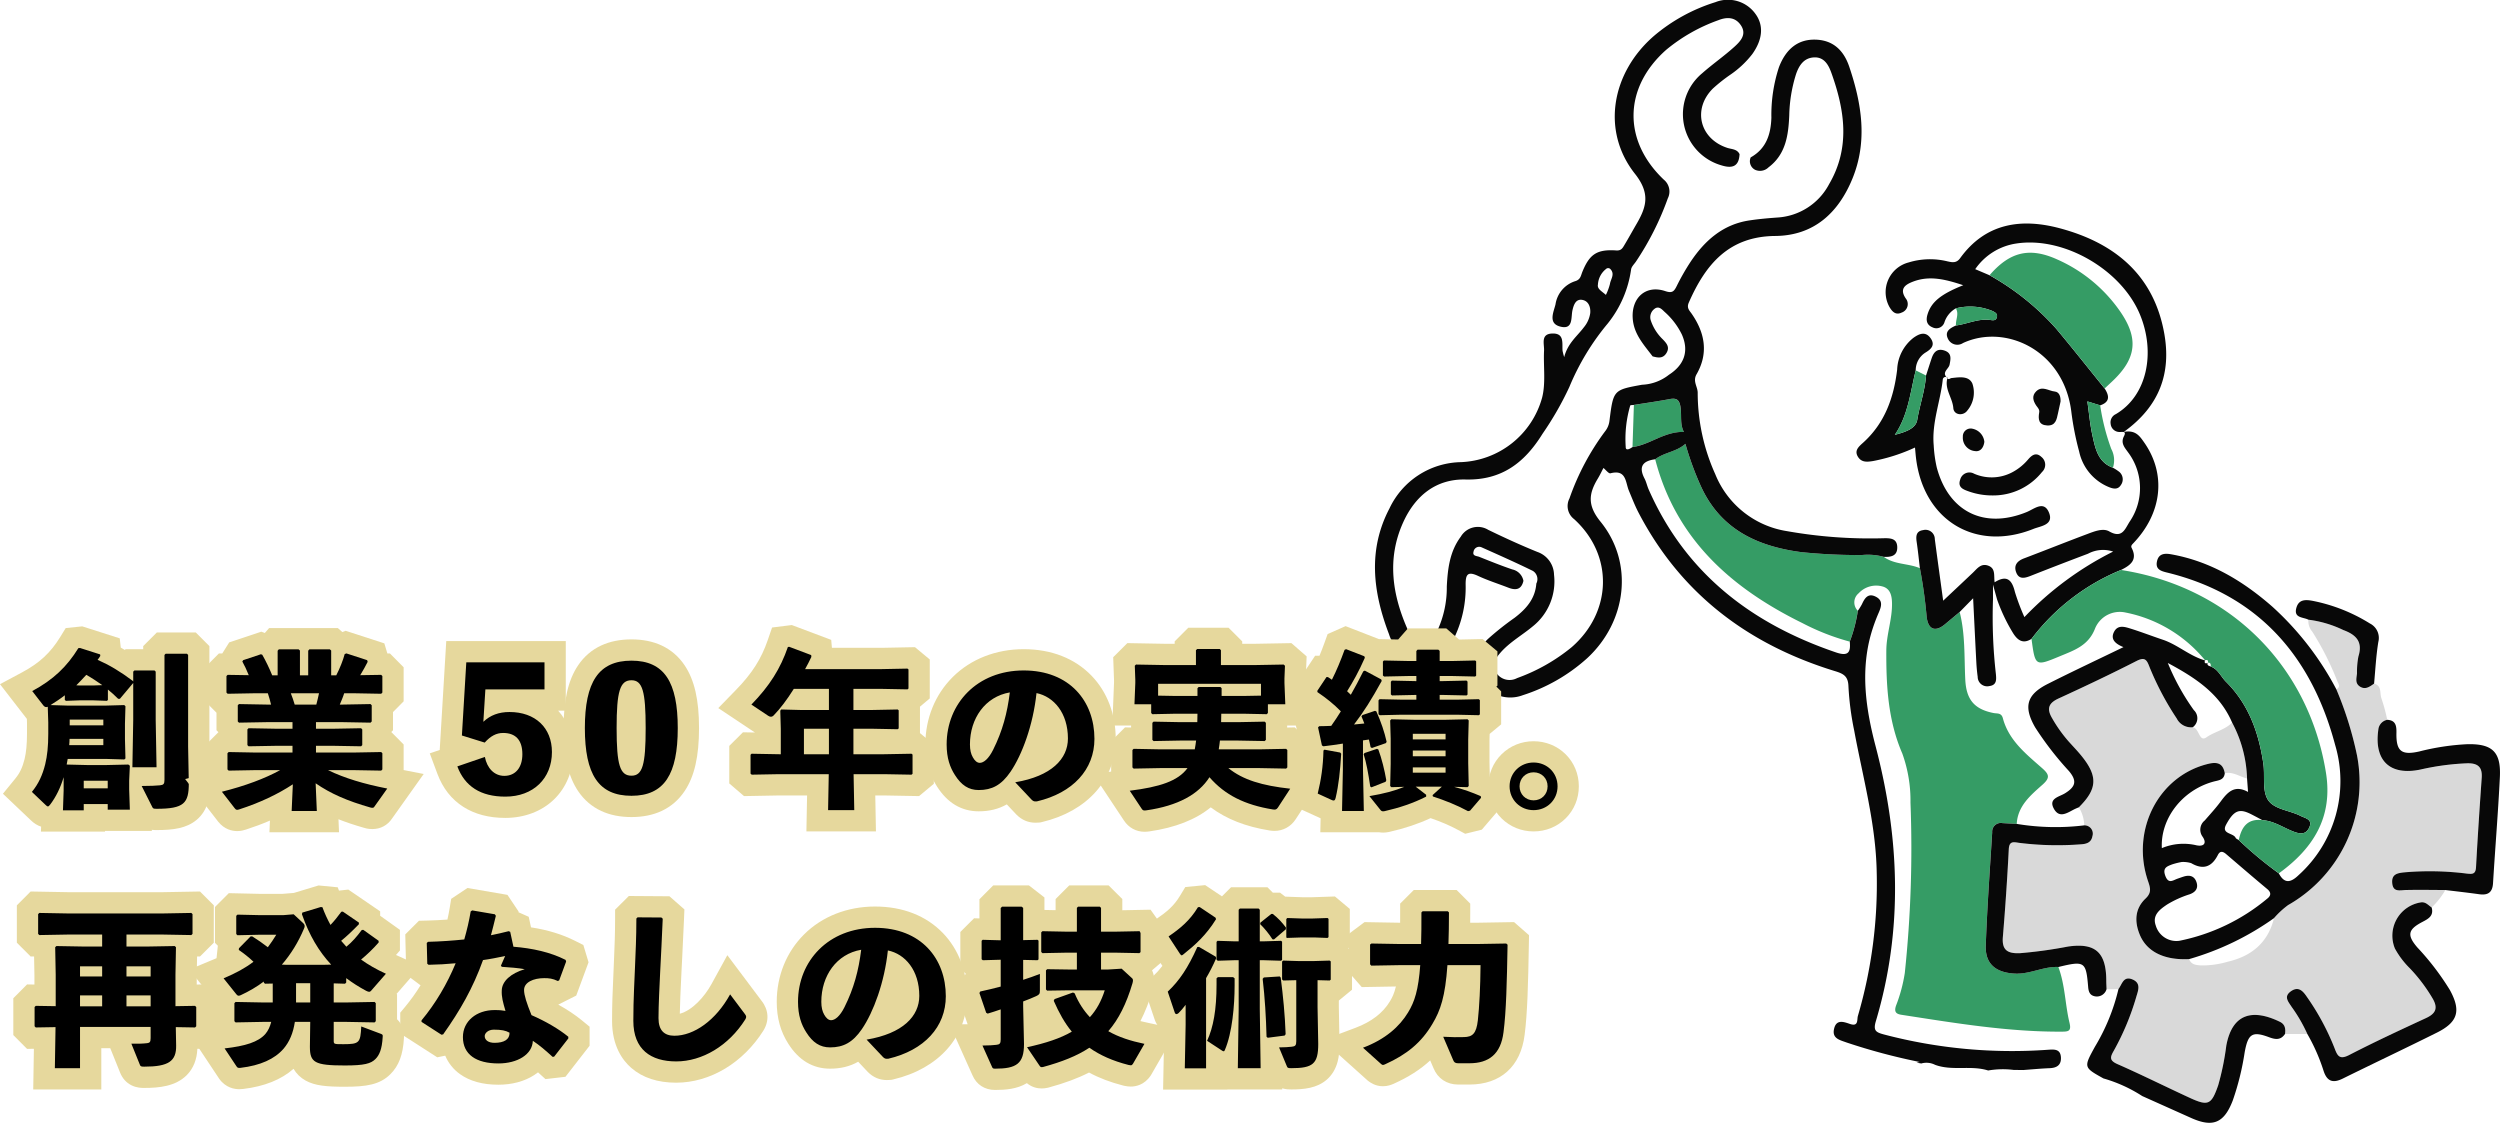 <svg xmlns="http://www.w3.org/2000/svg" width="352.496" height="158.319" viewBox="0 0 352.496 158.319">
  <g id="グループ_6207" data-name="グループ 6207" transform="translate(-784.815 -1821.457)">
    <g id="グループ_1595" data-name="グループ 1595" transform="translate(571.982 1641.954)">
      <path id="パス_2500" data-name="パス 2500" d="M707.422,452.881a11.219,11.219,0,0,1-1.935,2.463c-.453-.292-.791-.77-1.435-.727a4.75,4.75,0,0,0-3.745,6.518,11.987,11.987,0,0,0,2.112,2.795,23.149,23.149,0,0,1,3.219,4.273c.778,1.35.409,2.11-.942,2.735-3.631,1.681-7.264,3.363-10.817,5.2-1.284.663-1.635.254-2.051-.868a34.65,34.65,0,0,0-3.925-7.309c-.541-.8-1.155-1.57-2.249-.807s-.379,1.47.085,2.2a21.925,21.925,0,0,1,2.216,3.825l-3.142,0c.087-.712.029-1.34-.735-1.711-3.691-1.792-6.678-1.31-7.545,3.351a37.787,37.787,0,0,1-1.146,5.606c-.948,2.728-1.389,2.969-4,1.771-3.411-1.568-6.771-3.251-10.207-4.761-1.176-.517-1.026-1-.51-1.89a36.344,36.344,0,0,0,3.186-7.654c.26-.854.673-1.871-.544-2.388-1.3-.552-1.472.681-1.987,1.353l-1.684.011c-.013-.432-.035-.864-.039-1.3-.031-3.919-1.574-5.273-5.419-4.707a63.171,63.171,0,0,1-6.762.931c-1.692.066-2.557-.392-2.4-2.272q.51-6.173.834-12.361c.061-1.193.625-1.055,1.439-.928a43.044,43.044,0,0,0,8.69.212c.788-.038,1.5-.224,1.661-1.141a1.168,1.168,0,0,0-1.145-1.535,5.067,5.067,0,0,0-.758-2.551c2.634-2.614,2.71-4.41.288-7.35-.55-.667-1.152-1.29-1.73-1.934a19.841,19.841,0,0,1-2.351-3.316c-.766-1.318-.468-2.1.927-2.741,3.69-1.7,7.365-3.432,10.98-5.28,1.12-.572,1.431-.257,1.808.742a40.807,40.807,0,0,0,3.876,7.354,2.262,2.262,0,0,0,2.26,1.237c.943.128.868,2.167,1.941,1.419,1.161-.81,2.614-1.044,3.609-2.076a17.819,17.819,0,0,1,2.105,7.886c-1.043-.264-1.977-.99-3.141-.738-.233-1.334-.975-1.64-2.267-1.337-7.037,1.649-11.042,9.343-8.534,16.6.33.955.487,1.6-.372,2.411-1.516,1.436-1.576,3.265-.8,5.118,1,2.4,3.476,3.593,6.948,3.415.295.77.932.833,1.643.887a12.613,12.613,0,0,0,3.8-.521c3.338-.773,5.681-2.681,6.526-6.142A12.2,12.2,0,0,1,685.25,455a19.935,19.935,0,0,0,9.71-21.113,49.9,49.9,0,0,0-2.913-9.308c.7-.359.257-.81.1-1.24a40.554,40.554,0,0,0-3.487-6.882,2.332,2.332,0,0,1-.555-1.688,15.858,15.858,0,0,1,4.922,1.457c1.794.662,2.778,1.639,2.132,3.712a11.483,11.483,0,0,0-.2,2.394c-.057.665-.315,1.387.4,1.855.778.51,1.4.021,2.009-.41,1.147.3.761,1.393,1.049,2.113a24.855,24.855,0,0,1,.81,3,1.555,1.555,0,0,0-1.259,1.394c-.626,4.358,1.645,6.521,5.941,5.616a35.691,35.691,0,0,1,6.594-.88c1.532-.034,2.149.545,2.04,2.07-.3,4.187-.577,8.377-.8,12.568-.055,1.01-.508,1-1.309.913a41.548,41.548,0,0,0-8.69-.183c-.986.1-1.936.194-1.817,1.524s1.084.995,1.948.975C703.723,452.837,705.573,452.876,707.422,452.881Z" transform="translate(-149.795 -147.886)" fill="#d9d9d9"/>
      <path id="パス_2501" data-name="パス 2501" d="M513.073,350.169c1.273-.985,2.989-1.036,4.256-2.182a43.031,43.031,0,0,0,2.122,5.842c2.752,6.165,7.928,8.6,14.231,9.434a79.841,79.841,0,0,0,8.51.41,8.415,8.415,0,0,1,3.106.254c1.517,1.114,3.45.9,5.1,1.6a68.628,68.628,0,0,1,.954,6.853c.209,1.814,1.214,2.184,2.563,1.068.7-.578,1.393-1.162,2.09-1.742.8,3.136.631,6.355.791,9.542.14,2.781,1.246,4.157,3.984,4.7.494.1,1.1-.062,1.311.72.822,3.116,3.247,5.036,5.5,7.017,1.035.91,1.2,1.376.111,2.352-1.683,1.5-3.508,2.992-3.653,5.542-.673-.038-1.347-.068-2.02-.114a1.22,1.22,0,0,0-1.441,1.3c-.325,5.329-.72,10.656-.905,15.99-.09,2.6,1.445,3.785,4.08,3.928,2.142.116,4.045-1.029,6.154-.93.963,2.554.949,5.3,1.583,7.915.282,1.164-.224,1.2-1.1,1.206-7.631.038-15.123-1.223-22.626-2.382-.755-.117-1.027-.428-.752-1.262a21.812,21.812,0,0,0,1.246-4.628,167.313,167.313,0,0,0,.8-24.034,19.612,19.612,0,0,0-1.151-6.909c-2.017-4.667-2.281-9.542-2.255-14.516.012-2.314.868-4.491.8-6.787-.027-.962-.244-1.931-1.293-2.241a3.356,3.356,0,0,0-3.409.948,1.66,1.66,0,0,0-.118,2.465,20.709,20.709,0,0,1-1.142,4.352,33.1,33.1,0,0,1-6.677-2.616C523.829,368.348,516,361.456,513.073,350.169Z" transform="translate(-66.861 -105.909)" fill="#359c65"/>
      <path id="パス_2502" data-name="パス 2502" d="M677.412,446.893c-3.472.177-5.947-1.017-6.948-3.415-.773-1.853-.713-3.682.8-5.118.859-.814.7-1.456.372-2.411-2.507-7.255,1.5-14.949,8.535-16.6,1.292-.3,2.034,0,2.267,1.337-.107.987-.89.988-1.614,1.187-4.375,1.2-7.471,5.193-7.258,9.374a7.889,7.889,0,0,1,4.879-.4c1.049.218,1.49-.291.876-1.2a1.661,1.661,0,0,1,.293-2.3c.767-.889,1.571-1.753,2.267-2.7.955-1.291,1.938-2.375,3.839-1.321-.06-.809-.1-1.356-.141-1.9a17.819,17.819,0,0,0-2.106-7.886c-1.717-4.012-5.047-6.25-9.065-8.4a32.312,32.312,0,0,0,3.667,6.646,1.566,1.566,0,0,1-.152,2.414,2.262,2.262,0,0,1-2.26-1.237,40.8,40.8,0,0,1-3.876-7.354c-.377-1-.688-1.314-1.808-.742-3.616,1.848-7.29,3.585-10.98,5.28-1.394.64-1.693,1.422-.927,2.741a19.839,19.839,0,0,0,2.351,3.316c.577.644,1.18,1.267,1.73,1.934,2.422,2.94,2.345,4.737-.288,7.35-.169.071-.34.137-.505.215-1.028.484-2.214,1.479-3.031-.037-.772-1.433.755-1.64,1.58-2.151,1.521-.941,1.716-1.758.559-3.136a44.509,44.509,0,0,1-4.752-6.14c-1.694-2.929-1.223-4.64,1.766-6.148,3.44-1.736,6.93-3.374,10.673-5.188-1.2-.479-1.876-1.144-1.308-2.191.537-.99,1.511-.668,2.324-.414,1.523.475,3.013,1.053,4.526,1.561,2.121.712,3.8,2.315,5.973,2.923l-.017-.025c-.136.413.033.5.4.379l-.024-.035c-.133.409.2.443.441.545,1.041.389,1.423,1.432,2.139,2.144,3.2,3.182,4.614,7.186,5.261,11.518.253,1.7-.179,3.714.607,5.055.84,1.434,3.083,1.534,4.652,2.343.641.331,1.739.462,1.225,1.62-.441.994-1.21.97-2.168.611-1.476-.553-2.8-1.523-4.442-1.636-.525-.277-1.047-.562-1.577-.831-1.663-.846-2.427-.582-3.534,1.45-.74,1.358,1,1.156,1.336,1.87.068.144.291.215.443.32a53.965,53.965,0,0,0,5.649,4.693c.814,1.561,1.737,1.264,2.807.232a17.849,17.849,0,0,0,5.134-18.332c-3.3-12.421-10.758-21.157-23.729-24.32-.841-.205-1.618-.448-1.4-1.534.225-1.142,1.085-1.2,2.017-1.031,5.519.988,10.119,3.757,14.265,7.391a42.243,42.243,0,0,1,9.013,11.643,49.9,49.9,0,0,1,2.913,9.308,19.935,19.935,0,0,1-9.71,21.113,12.192,12.192,0,0,0-1.995,1.847A39.35,39.35,0,0,1,677.412,446.893Zm-.992-13.7a9.721,9.721,0,0,0-1.436.358c-.676.266-1.339.471-.937,1.577.445,1.221,1.062.661,1.723.429.292-.1.582-.209.877-.3.821-.255,1.5-.1,1.8.777s-.139,1.419-.941,1.715a14.578,14.578,0,0,0-3.193,1.443c-1.068.72-2.132,1.521-1.6,2.981a3.022,3.022,0,0,0,3.346,2.134,27.905,27.905,0,0,0,12.376-5.946c.513-.4.585-.849,0-1.338-1.945-1.622-3.865-3.274-5.787-4.921-.448-.384-.857-.531-1.183.111-.861,1.693-2.071,2.139-3.767,1.147A3.871,3.871,0,0,0,676.42,433.2Z" transform="translate(-155.916 -132.158)" fill="#080808"/>
      <path id="パス_2503" data-name="パス 2503" d="M610.954,319.142c-.7.581-1.391,1.164-2.09,1.743-1.348,1.116-2.354.746-2.563-1.068a68.682,68.682,0,0,0-.954-6.853c-.147-1.225-.27-2.454-.451-3.674-.121-.812-.105-1.544.892-1.688a1.311,1.311,0,0,1,1.662,1.269c.368,2.791.756,5.58,1.179,8.679,1.518-1.43,2.847-2.673,4.167-3.926.619-.588,1.151-1.39,2.187-1.014,1.067.388.768,1.4.9,2.344,1.748-1.1,2.459-.312,2.861,1.36a30.808,30.808,0,0,0,1.339,3.55,45.3,45.3,0,0,1,12.512-9.24,4.485,4.485,0,0,0-3.54.3q-4.06,1.531-8.1,3.126c-.813.319-1.627.54-2.023-.477-.384-.987.115-1.618,1.082-1.985,2.992-1.135,5.964-2.324,8.96-3.448.984-.369,2.2-.859,3.057-.367,1.851,1.059,2.23-.34,2.9-1.379a8.393,8.393,0,0,0-.193-9.713c-.507-.712-1.123-1.337-.62-2.319.4-.772-.206-.588-.615-.6a1.253,1.253,0,0,1-1.258-1.136,1.271,1.271,0,0,1,.724-1.379c4.429-2.6,5.628-8.67,3.412-14.035-2.612-6.325-10.73-11.039-17.4-10.03a8.539,8.539,0,0,0-5.833,3.622l2.016.857a36.055,36.055,0,0,1,9.409,7.552c2.315,2.77,4.55,5.605,6.821,8.412.669,1.029.782,1.91-.634,2.383l-1.806-.56c.246,1.7.381,3.287.722,4.824.405,1.828.777,3.752,2.883,4.529a6.361,6.361,0,0,1,.907.589,1.374,1.374,0,0,1,.215,1.857c-.381.614-.959.572-1.627.307a6.979,6.979,0,0,1-4.248-5.023,40.83,40.83,0,0,1-1.106-5.613c-1.062-8.714-9.327-12.458-15.271-9.7a1.457,1.457,0,0,1-2.1-.549c-.56-1.089.275-1.541,1.1-1.925,1.618-.211,3.14-1.006,4.838-.776.318.043.773.144.921-.341.171-.562-.27-.754-.65-.94a8.237,8.237,0,0,0-5.13-.354,3.519,3.519,0,0,0-1.6,1.959,1.19,1.19,0,0,1-1.663.724c-.831-.334-.979-.989-.722-1.83.523-1.715,1.807-2.831,5.037-4.118-2.521-.837-4.772-1.406-7.122-.49-1.053.41-1.907.99-.989,2.347a1.264,1.264,0,0,1-.578,2c-.867.415-1.36-.162-1.759-.866a4.327,4.327,0,0,1,2.739-6.2,10.291,10.291,0,0,1,5.489-.155c.674.148,1.257.277,1.781-.449,3.6-4.982,8.646-5.664,14.063-4.214,7.694,2.059,13.24,6.556,14.718,14.832.993,5.56-.629,10.239-5.714,13.885,1.66-.326,2.251.586,2.858,1.446,3.177,4.5,2.577,10.019-1.572,14.311-.212.22-.283.375-.167.6.869,1.7-.2,2.456-1.5,3.1a30.232,30.232,0,0,0-12.628,9.72c-1.158.731-1.913.25-2.572-.778a24.8,24.8,0,0,1-2.283-4.8l-.57-2.076v2.087a70.98,70.98,0,0,0,.408,10.516c.065.737.153,1.563-.907,1.7a1.339,1.339,0,0,1-1.659-1.3c-.091-.671-.154-1.348-.19-2.024-.155-2.926-.294-5.853-.453-9.056Z" transform="translate(-121.812 -53.349)" fill="#080808"/>
      <path id="パス_2504" data-name="パス 2504" d="M655.935,405.611a30.232,30.232,0,0,1,12.628-9.72c15.294,2.379,26.459,13.46,28.89,28.584,1.009,6.278-1.8,10.69-6.641,14.188a53.948,53.948,0,0,1-5.649-4.693c.372-1.813,1.217-3.064,3.332-2.809,1.637.113,2.965,1.083,4.442,1.636.958.359,1.727.383,2.168-.611.514-1.159-.583-1.29-1.224-1.62-1.569-.809-3.811-.909-4.652-2.343-.786-1.341-.354-3.358-.607-5.055-.646-4.333-2.06-8.336-5.26-11.518-.716-.712-1.1-1.754-2.139-2.144-.009-.294-.011-.592-.441-.545l.024.035c.077-.349-.045-.488-.4-.379l.017.025a19.3,19.3,0,0,0-11.2-6.747,3.771,3.771,0,0,0-4.317,2.221c-.931,2.439-2.934,3.089-4.956,3.93C656.46,409.494,656.464,409.5,655.935,405.611Z" transform="translate(-156.664 -136.021)" fill="#359c65"/>
      <path id="パス_2505" data-name="パス 2505" d="M599.3,312.088c.267-.819.525-1.641.8-2.457.293-.856.789-1.405,1.794-1.069,1.067.357.885,1.176.728,1.99-.121.624-1.185,1.086-.325,1.879l.037-.039a.4.4,0,0,0-.67.236c-.334,3.11-1.566,6.092-1.282,9.294a18.306,18.306,0,0,0,.427,3.108c1.662,6.272,6.689,8.761,12.7,6.3,1.054-.433,2.418-1.668,3.131.092.7,1.737-1.171,1.88-2.191,2.288-8.2,3.282-15.563-1.224-16.573-10.09-.047-.408-.078-.818-.131-1.382a25.4,25.4,0,0,1-5.886,1.9c-.858.145-1.636.217-2.138-.563-.578-.9.073-1.445.7-2.012,3.059-2.753,4.335-6.342,4.809-10.313a5.984,5.984,0,0,1,2.284-4.472c.807-.578,1.7-.976,2.424.039.675.944.141,1.52-.743,2.048a2.952,2.952,0,0,0-1.349,2.505c-.768,3.077-1.057,6.305-2.944,9.077,1.378-.359,2.948-.836,3.158-2.1C598.41,316.238,599.156,314.22,599.3,312.088Z" transform="translate(-114.9 -79.634)" fill="#080808"/>
      <path id="パス_2506" data-name="パス 2506" d="M656.246,294.586c-2.271-2.807-4.506-5.642-6.821-8.412a36.054,36.054,0,0,0-9.409-7.552c2.853-3.308,5.636-3.985,9.537-2.224a21.237,21.237,0,0,1,8.784,7.2c2.742,3.892,2.428,6.733-1.015,9.981Q656.785,294.083,656.246,294.586Z" transform="translate(-146.657 -60.314)" fill="#359c65"/>
      <path id="パス_2507" data-name="パス 2507" d="M796.89,476.775c-1.849-.005-3.7-.044-5.547,0-.864.02-1.83.355-1.948-.975s.831-1.424,1.817-1.524a41.546,41.546,0,0,1,8.69.183c.8.087,1.254.1,1.309-.913.227-4.192.505-8.381.8-12.568.109-1.525-.509-2.1-2.04-2.07a35.692,35.692,0,0,0-6.594.88c-4.3.905-6.567-1.258-5.941-5.616a1.555,1.555,0,0,1,1.259-1.394c1.194.064,1.313.851,1.293,1.817-.055,2.588.67,3.225,3.232,2.642a33.983,33.983,0,0,1,6.762-1.022c3.544-.079,4.765,1.1,4.591,4.633-.246,5-.661,9.982-.966,14.975-.08,1.311-.726,1.718-1.946,1.547C800.075,477.149,798.481,476.971,796.89,476.775Z" transform="translate(-239.262 -171.781)" fill="#080808"/>
      <path id="パス_2508" data-name="パス 2508" d="M755.786,540.616a21.912,21.912,0,0,0-2.216-3.825c-.464-.729-1.164-1.446-.085-2.2s1.708.007,2.249.807a34.653,34.653,0,0,1,3.925,7.309c.416,1.121.767,1.531,2.051.868,3.553-1.835,7.186-3.518,10.817-5.2,1.351-.625,1.72-1.385.942-2.735a23.153,23.153,0,0,0-3.219-4.273,11.983,11.983,0,0,1-2.113-2.795,4.75,4.75,0,0,1,3.745-6.518c.644-.042.983.436,1.435.727.328,1.2-.468,1.6-1.343,2.06-2,1.054-2.155,1.841-.685,3.565a36.9,36.9,0,0,1,4.6,6.02c1.6,2.926,1.136,4.518-1.828,6-4.41,2.2-8.867,4.305-13.286,6.487-1.353.668-2.191.422-2.687-1.065A26.375,26.375,0,0,0,755.786,540.616Z" transform="translate(-217.625 -215.327)" fill="#080808"/>
      <path id="パス_2509" data-name="パス 2509" d="M684.85,567.554a20.341,20.341,0,0,0-5.46-2.481c-2.824-1.571-2.8-1.56-1.2-4.481a28.339,28.339,0,0,0,3.311-8.12c.515-.672.689-1.9,1.987-1.353,1.216.517.8,1.534.544,2.388a36.35,36.35,0,0,1-3.186,7.654c-.516.893-.666,1.373.51,1.89,3.436,1.51,6.8,3.193,10.207,4.761,2.607,1.2,3.048.958,4-1.771a37.786,37.786,0,0,0,1.146-5.606c.867-4.66,3.853-5.143,7.545-3.351.764.371.822,1,.735,1.711-.6.885-1.32.813-2.249.466-2.387-.893-2.968-.481-3.444,2.129a37.568,37.568,0,0,1-1.681,6.8c-1.221,3.178-2.8,3.832-5.867,2.455Q688.3,569.1,684.85,567.554Z" transform="translate(-169.969 -233.511)" fill="#080808"/>
      <path id="パス_2510" data-name="パス 2510" d="M767.318,419.109c-.611.431-1.23.919-2.009.41-.716-.469-.459-1.191-.4-1.856a11.474,11.474,0,0,1,.2-2.394c.646-2.073-.338-3.05-2.132-3.712a15.86,15.86,0,0,0-4.922-1.457c-.73-.383-2.079-.205-1.705-1.632.326-1.242,1.271-1.228,2.367-1.015a24.042,24.042,0,0,1,8.005,3.177,2.277,2.277,0,0,1,1.194,2.6C767.6,415.174,767.5,417.149,767.318,419.109Z" transform="translate(-219.742 -143.22)" fill="#080808"/>
      <path id="パス_2511" data-name="パス 2511" d="M633.309,357.794a9.931,9.931,0,0,1-3.441-.58c-.788-.28-1.557-.584-1.162-1.676a1.339,1.339,0,0,1,1.95-.811,6.186,6.186,0,0,0,5.506-.267,7.528,7.528,0,0,0,2.122-1.754c.549-.629,1.126-1.03,1.865-.34a1.4,1.4,0,0,1,.082,2.129A8.8,8.8,0,0,1,633.309,357.794Z" transform="translate(-139.48 -108.435)" fill="#080808"/>
      <path id="パス_2512" data-name="パス 2512" d="M680.75,341.229c-2.106-.777-2.478-2.7-2.883-4.529-.341-1.537-.476-3.12-.722-4.824l1.806.56a30.706,30.706,0,0,0,1.568,6.159A3.372,3.372,0,0,1,680.75,341.229Z" transform="translate(-169.996 -95.781)" fill="#359c65"/>
      <path id="パス_2513" data-name="パス 2513" d="M660.456,328.869c-.125.57-.247,1.11-.361,1.651-.181.862-.334,1.776-1.517,1.716-1.233-.063-1.293-.907-1.13-1.849.074-.429-.234-.673-.432-.973-.44-.666-.637-1.358.005-1.991.842-.829,1.753-.056,2.607.025C660.315,327.513,660.492,328.23,660.456,328.869Z" transform="translate(-157.089 -92.743)" fill="#080808"/>
      <path id="パス_2514" data-name="パス 2514" d="M623.828,322.843c.19.32.383.033.582.012,1.09-.116,2.433-.357,2.949.768a3.937,3.937,0,0,1-.7,3.8c-.582.824-1.907.661-1.984-.334-.115-1.483-1.313-2.729-.81-4.283Z" transform="translate(-136.427 -90.045)" fill="#080808"/>
      <path id="パス_2515" data-name="パス 2515" d="M608.456,320.852c-.145,2.132-.891,4.15-1.239,6.251-.209,1.267-1.78,1.745-3.158,2.1,1.888-2.771,2.176-6,2.944-9.077Z" transform="translate(-124.055 -88.398)" fill="#359c65"/>
      <path id="パス_2516" data-name="パス 2516" d="M627.213,296.174a8.237,8.237,0,0,1,5.13.354c.379.186.821.378.65.94-.148.485-.6.384-.921.341-1.7-.23-3.22.565-4.838.776C627.154,297.781,627.7,296.973,627.213,296.174Z" transform="translate(-138.609 -73.19)" fill="#359c65"/>
      <path id="パス_2517" data-name="パス 2517" d="M632.9,344.078c-.106.838-.578,1.416-1.31,1.3a1.887,1.887,0,0,1-1.721-2.016,1.1,1.1,0,0,1,1.344-1.139A2.091,2.091,0,0,1,632.9,344.078Z" transform="translate(-140.277 -102.272)" fill="#080808"/>
      <path id="パス_2518" data-name="パス 2518" d="M504.655,331.755c1.687-.271,3.38-.506,5.057-.826,1.046-.2,1.384.192,1.526,1.2.162,1.15-.108,2.325.459,3.433-2.777-.07-4.775,1.8-7.238,2.13Q504.557,334.725,504.655,331.755Z" transform="translate(-61.446 -95.155)" fill="#359c65"/>
      <path id="パス_2519" data-name="パス 2519" d="M642.935,492.083a33.351,33.351,0,0,0,9.52.206,1.168,1.168,0,0,1,1.145,1.535c-.163.917-.873,1.1-1.661,1.141a43.047,43.047,0,0,1-8.69-.212c-.814-.126-1.378-.264-1.439.928q-.317,6.185-.834,12.361c-.156,1.88.709,2.337,2.4,2.272a63.185,63.185,0,0,0,6.762-.932c3.845-.566,5.388.788,5.419,4.707,0,.432.026.864.039,1.3a1.42,1.42,0,0,1-1.753.978c-.614-.159-.787-.657-.838-1.279-.3-3.608-.488-3.727-4.2-2.828-2.111-.1-4.014,1.046-6.156.93-2.634-.143-4.17-1.327-4.08-3.928.185-5.334.581-10.661.906-15.99a1.22,1.22,0,0,1,1.441-1.3C641.587,492.015,642.261,492.045,642.935,492.083Z" transform="translate(-145.744 -196.412)" fill="#080808"/>
      <path id="パス_2520" data-name="パス 2520" d="M509.612,332.133c-.142-1.011-.48-1.4-1.526-1.2-1.677.32-3.37.555-5.057.826-.18.029-.489.009-.521.093a16.782,16.782,0,0,0-.636,5.824c-.008.638.617.257.961.024,2.462-.328,4.461-2.2,7.238-2.13C509.5,334.458,509.773,333.283,509.612,332.133Z" transform="translate(-59.82 -95.155)" fill="none"/>
      <path id="パス_2521" data-name="パス 2521" d="M492.43,285.081a8.045,8.045,0,0,0,.568-1.534c.094-.685.734-1.369.084-2.083a.436.436,0,0,0-.64-.032,3.005,3.005,0,0,0-1.14,2.225C491.209,284.242,491.832,284.551,492.43,285.081Z" transform="translate(-53.171 -63.995)" fill="none"/>
      <path id="パス_2522" data-name="パス 2522" d="M623.57,584.064c-2.44-.776-5.056.094-7.483-.8a2.689,2.689,0,0,0-1.908-.2l0,.015,12.5,2a2.7,2.7,0,0,1,.479-1.1A12.216,12.216,0,0,0,623.57,584.064Z" transform="translate(-130.417 -253.619)" fill="none"/>
      <path id="パス_2523" data-name="パス 2523" d="M498.093,330.376c1.276-.093,2.5-.213,3.718-.26,1.035-.04,1.678-.44,1.607-1.552-.076-1.182-.973-1.1-1.784-1.049A70.9,70.9,0,0,1,478.5,325.37c-1.188-.314-1.573-.545-1.167-1.906,3.848-12.911,3.351-25.816-.045-38.752-1.353-5.153-2.142-10.423-.667-15.733a24.4,24.4,0,0,1,1.122-3.122c.38-.881.6-1.7-.429-2.22-1.086-.553-1.557.2-1.949,1.057a8.161,8.161,0,0,1-.576.924,20.727,20.727,0,0,1-1.142,4.352c.154,1.54-.228,2.107-1.951,1.52-11.941-4.067-21.2-11.173-26.4-22.962-.224-.506-.334-1.066-.588-1.554-.882-1.694-.229-2.495,1.508-2.713,1.273-.985,2.989-1.036,4.256-2.182a42.98,42.98,0,0,0,2.122,5.842c2.752,6.165,7.928,8.6,14.231,9.434a79.848,79.848,0,0,0,8.51.41,8.414,8.414,0,0,1,3.106.254c1.016.042,1.949-.114,1.9-1.412-.047-1.211-.993-1.225-1.9-1.213a67.187,67.187,0,0,1-13.643-1,13.086,13.086,0,0,1-10.113-8.025,27.943,27.943,0,0,1-2.479-11.483c0-.877-.734-1.615-.16-2.614,1.694-2.944,1.194-5.8-.673-8.51-.332-.482-.761-.825-.417-1.606,2.358-5.365,5.622-9.324,12.185-9.382,5.445-.048,8.909-3.259,10.887-8.1,2.158-5.282,1.3-10.562-.45-15.753-.871-2.59-2.547-3.806-4.875-3.83-2.361-.025-4.055,1.3-5.045,3.9a21.579,21.579,0,0,0-1.062,7.1c-.08,2.349-.719,4.371-2.914,5.6a1.35,1.35,0,0,0,.617,1.753,1.7,1.7,0,0,0,1.893-.347c2.448-1.842,2.8-4.552,2.923-7.3a20.64,20.64,0,0,1,.953-5.828c.421-1.23,1.1-2.3,2.537-2.373s2.051,1.071,2.448,2.179c1.888,5.264,2.7,10.539-.323,15.7a8.835,8.835,0,0,1-7.312,4.7c-1.294.093-2.589.208-3.873.4-3.772.55-6.353,2.846-8.373,5.886a31.947,31.947,0,0,0-1.925,3.375c-.374.747-.625,1.046-1.612.714-2.745-.924-4.813.937-4.587,3.9.167,2.19,1.583,3.685,2.8,5.3.739.2,1.454.352,1.956-.478s.012-1.366-.524-1.926a6.585,6.585,0,0,1-1.674-2.62,1.46,1.46,0,0,1,.489-1.661c.606-.489,1.064.058,1.429.4a10.212,10.212,0,0,1,2.452,3.209c1.038,2.351.321,4.289-1.816,5.663a6.549,6.549,0,0,1-3.8,1.414c-4.041.735-4.048.734-4.594,5.08a2.915,2.915,0,0,1-.623,1.495,35.181,35.181,0,0,0-5.016,9.451,2.32,2.32,0,0,0,.658,2.926c5.576,5.085,5.367,13.074-.345,18.049a25.91,25.91,0,0,1-7.693,4.36,2.25,2.25,0,0,1-2.958-.762c-.75-1.1-.1-2.006.606-2.82,1.314-1.506,3.08-2.471,4.594-3.744a8.092,8.092,0,0,0,2.96-7.239,3.484,3.484,0,0,0-2.356-3.225c-2.342-.95-4.645-2.007-6.92-3.111a2.792,2.792,0,0,0-3.876.97c-1.564,2.09-1.842,4.542-1.968,7.031a14.369,14.369,0,0,1-1.289,6.117c-1.037,1.969-3.284,2.047-4.182.041-2.217-4.956-3.013-10.077-.672-15.233,1.694-3.733,4.624-6.127,8.8-6.025,5.109.125,8.327-2.392,10.842-6.448a44.64,44.64,0,0,0,3.772-6.578,34.614,34.614,0,0,1,5.419-8.966,15.627,15.627,0,0,0,3.3-7.656c.071-.39.442-.727.682-1.084a40.346,40.346,0,0,0,4.49-8.907,2.15,2.15,0,0,0-.56-2.634c-5.817-5.517-5.67-12.974.311-18.293a24.235,24.235,0,0,1,7.368-4.192c1.189-.471,2.359-.475,3.161.68.9,1.295-.019,2.272-.868,3.045-1.46,1.328-3.1,2.457-4.578,3.765a7.5,7.5,0,0,0,2.773,12.986c1.515.464,2.425.126,2.51-1.591-.353-.736-1.105-.682-1.733-.888-3.9-1.282-4.928-5.479-2.02-8.371a22.915,22.915,0,0,1,2.466-1.952,13.591,13.591,0,0,0,3.091-2.91c1.459-2.059,1.626-4.033.436-5.657a4.77,4.77,0,0,0-5.632-1.656,24.7,24.7,0,0,0-8.7,4.782c-5.989,5.209-7.415,13.39-2.665,19.41,2.2,2.783,1.639,4.664.241,7.068-.588,1.013-1.152,2.04-1.755,3.044-.241.4-.433.752-1.118.706-2.72-.183-3.766.527-4.777,3.02-.221.545-.244,1.1-1.051,1.326a4.054,4.054,0,0,0-2.733,3.249c-.259,1.091-1.089,2.695.681,3.145,1.849.47,1.474-1.292,1.714-2.329.176-.765.474-1.587,1.366-1.441s1.215,1.007,1.133,1.879a4.023,4.023,0,0,1-.905,2c-.936,1.251-2.256,2.212-2.765,4.192a8.337,8.337,0,0,1-.231-.89c-.088-1.054.3-2.487-1.438-2.438-1.691.048-1.125,1.468-1.171,2.41-.108,2.216.262,4.537-.274,6.633a12.387,12.387,0,0,1-11.472,9.095,11.363,11.363,0,0,0-10.048,6.521c-3.082,5.867-2.327,11.823-.065,17.742a4.835,4.835,0,0,0,4.594,3.425c2.319.078,3.781-1.186,4.736-3.214a16.344,16.344,0,0,0,1.473-7.191c-.011-1.422.26-1.939,1.736-1.25,1.392.65,2.871,1.115,4.307,1.673,1.043.4,1.819.263,2.105-.966a2.026,2.026,0,0,0-1.567-1.614c-1.573-.534-3.116-1.157-4.66-1.774-.338-.136-.984-.1-.81-.716a.808.808,0,0,1,1.141-.626c2.417,1.08,4.839,2.154,7.216,3.319a1.358,1.358,0,0,1,.5,1.786c-.159,2.16-1.447,3.595-3.068,4.832a40.481,40.481,0,0,0-3.768,2.994c-1.916,1.864-2.2,4.123-.96,6.038a4.964,4.964,0,0,0,5.891,1.879,24.829,24.829,0,0,0,9.08-5.221c5.573-5.155,6.609-13.419,1.879-19.24-1.9-2.333-1.657-3.978-.374-6.1.286-.474.52-.979.782-1.478.334.268.739.817.983.753,2.269-.592,2.107,1.274,2.614,2.476.431,1.021.826,2.063,1.337,3.044,5.986,11.494,15.511,18.633,27.738,22.381,1.192.366,1.834.711,1.874,2.158a40.778,40.778,0,0,0,.814,6.237c1.224,6.611,3.045,13.118,3.169,19.911a66.184,66.184,0,0,1-2.653,20.308c-.149.5.122,1.549-1.114,1.127-.859-.293-1.92-.706-2.241.677-.314,1.352.755,1.574,1.723,1.923a85.813,85.813,0,0,0,10.357,2.765c-.16.029-.306.063-.444.1l.694.111,0-.015a2.69,2.69,0,0,1,1.908.2c2.426.9,5.043.029,7.483.8a12.22,12.22,0,0,1,3.591-.083m-58.613-110.7a3.005,3.005,0,0,1,1.14-2.225.436.436,0,0,1,.64.032c.65.714.009,1.4-.084,2.083a8.044,8.044,0,0,1-.568,1.534C438.662,220.556,438.038,220.247,438.132,219.662Zm4.88,22.879c-.344.233-.969.614-.961-.024a16.783,16.783,0,0,1,.636-5.824c.032-.084.341-.064.521-.093,1.686-.271,3.38-.506,5.057-.826,1.046-.2,1.384.192,1.526,1.2.162,1.15-.108,2.325.459,3.433C447.474,240.341,445.475,242.213,443.013,242.541Z" transform="translate(0 0)" fill="#080808"/>
    </g>
    <g id="グループ_6203" data-name="グループ 6203" transform="translate(126.465 912.555)">
      <g id="パス_36530" data-name="パス 36530" transform="translate(0 -0.05)">
        <path d="M 671.657 1024.705 L 670.157 1024.705 L 667.227 1024.705 L 665.676 1024.705 L 665.698 1024.049 C 665.525 1024.115 665.329 1024.157 665.108 1024.157 C 664.386 1024.157 663.916 1023.705 663.728 1023.517 L 661.813 1021.697 L 660.805 1020.738 L 661.684 1019.661 C 662.448 1018.724 662.923 1017.731 663.271 1016.343 C 663.53 1015.282 663.656 1013.998 663.656 1012.416 L 663.656 1010.844 L 663.619 1009.687 C 663.467 1009.56 663.363 1009.438 663.302 1009.367 L 663.278 1009.339 L 663.255 1009.309 L 661.707 1007.308 L 660.621 1005.906 L 662.184 1005.068 C 664.844 1003.643 666.619 1001.994 668.118 999.556 L 668.505 998.926 L 669.241 998.85 L 669.478 998.825 L 669.79 998.793 L 670.089 998.888 L 672.924 999.794 L 673.85 1000.09 L 673.958 1001.056 L 673.976 1001.214 C 674.711 1001.592 675.433 1002.013 676.172 1002.494 L 676.244 1002.422 L 676.683 1001.985 L 677.302 1001.985 L 680.041 1001.985 L 680.041 1001.294 L 680.041 1000.673 L 680.481 1000.233 L 680.648 1000.066 L 681.087 999.627 L 681.708 999.627 L 684.709 999.627 L 685.332 999.627 L 685.772 1000.069 L 685.938 1000.236 L 686.375 1000.675 L 686.375 1001.294 L 686.375 1014.189 L 686.471 1019.367 L 686.471 1019.38 L 686.471 1019.394 C 686.471 1020.881 686.307 1022.395 685.117 1023.395 C 684.035 1024.305 682.458 1024.491 680.422 1024.491 C 679.695 1024.491 678.954 1024.356 678.463 1023.38 L 678.148 1022.754 L 678.158 1023.06 L 678.209 1024.609 L 676.659 1024.609 L 673.538 1024.609 L 672.038 1024.609 L 672.038 1023.823 L 671.657 1023.823 L 671.657 1024.705 Z" stroke="none"/>
        <path d="M 669.633 1000.317 L 669.396 1000.342 C 667.799 1002.937 665.87 1004.795 662.893 1006.39 L 664.442 1008.391 C 664.585 1008.559 664.703 1008.653 664.87 1008.653 C 664.941 1008.653 665.013 1008.629 665.084 1008.605 L 665.156 1010.82 L 665.156 1012.416 C 665.156 1014.154 665.013 1015.536 664.727 1016.703 C 664.346 1018.227 663.799 1019.442 662.846 1020.609 L 664.775 1022.443 C 664.917 1022.585 665.013 1022.657 665.108 1022.657 C 665.203 1022.657 665.299 1022.562 665.442 1022.371 C 666.252 1021.299 666.87 1020.037 667.323 1018.537 L 667.323 1020.394 L 667.227 1023.205 L 670.157 1023.205 L 670.157 1022.323 L 673.538 1022.323 L 673.538 1023.11 L 676.659 1023.11 L 676.564 1020.275 L 676.564 1019.013 L 676.659 1016.917 L 676.445 1016.751 L 673.373 1016.822 L 670.61 1016.822 L 667.752 1016.751 L 667.894 1015.965 L 673.492 1015.965 L 675.873 1016.036 L 676.039 1015.893 L 675.969 1013.154 L 675.969 1011.011 L 676.039 1008.534 L 675.873 1008.367 L 673.301 1008.438 L 667.823 1008.438 L 665.466 1008.367 C 666.156 1007.939 666.847 1007.486 667.49 1006.986 L 667.49 1007.653 L 667.657 1007.772 L 669.586 1007.7 L 671.491 1007.7 L 673.444 1007.772 L 673.563 1007.629 L 673.563 1006.176 C 674.04 1006.557 674.516 1006.986 675.015 1007.486 L 675.254 1007.486 L 677.135 1005.247 L 677.135 1010.463 L 677.017 1017.131 L 680.422 1017.131 L 680.303 1010.463 L 680.303 1003.651 L 680.137 1003.485 L 677.302 1003.485 L 677.135 1003.651 L 677.135 1005.104 L 677.111 1004.986 C 675.301 1003.627 673.777 1002.723 672.11 1001.984 C 672.253 1001.818 672.373 1001.628 672.491 1001.437 L 672.467 1001.223 L 669.633 1000.317 M 671.491 1005.605 L 669.586 1005.605 L 669.109 1005.581 C 669.586 1005.104 670.062 1004.604 670.515 1004.104 C 671.277 1004.533 672.038 1005.033 672.777 1005.557 L 671.491 1005.605 M 672.92 1011.225 L 668.18 1011.225 L 668.18 1010.416 L 672.92 1010.416 L 672.92 1011.225 M 672.92 1014.012 L 668.109 1014.012 C 668.133 1013.725 668.157 1013.417 668.157 1013.131 L 672.92 1013.131 L 672.92 1014.012 M 673.538 1020.109 L 670.157 1020.109 L 670.157 1019.037 L 673.538 1019.037 L 673.538 1020.109 M 681.708 1001.127 L 681.541 1001.294 L 681.541 1018.918 C 681.541 1019.49 681.398 1019.632 680.898 1019.68 C 680.494 1019.728 679.445 1019.775 678.326 1019.775 L 679.803 1022.705 C 679.922 1022.942 679.946 1022.991 680.422 1022.991 C 684.304 1022.991 684.971 1022.205 684.971 1019.394 L 684.875 1014.203 L 684.875 1001.294 L 684.709 1001.127 L 681.708 1001.127 M 669.948 997.268 L 675.233 998.957 L 675.379 1000.264 C 675.571 1000.37 675.763 1000.48 675.955 1000.593 L 676.064 1000.485 L 678.541 1000.485 L 678.541 1000.051 L 680.466 998.127 L 685.956 998.127 L 687.875 1000.055 L 687.875 1014.175 L 687.971 1019.394 C 687.971 1020.437 687.89 1021.211 687.708 1021.904 C 687.423 1022.988 686.876 1023.876 686.082 1024.543 C 684.653 1025.745 682.786 1025.991 680.422 1025.991 C 680.27 1025.991 680.036 1025.991 679.755 1025.955 L 679.76 1026.11 L 673.157 1026.11 L 673.157 1026.205 L 664.124 1026.205 L 664.147 1025.509 C 663.626 1025.344 663.137 1025.039 662.687 1024.597 L 658.763 1020.868 L 660.522 1018.713 C 661.146 1017.948 661.521 1017.156 661.815 1015.982 C 662.045 1015.04 662.156 1013.873 662.156 1012.416 L 662.156 1010.869 L 662.138 1010.314 L 662.115 1010.286 L 658.35 1005.421 L 661.476 1003.746 C 663.917 1002.437 665.472 1000.996 666.84 998.77 L 667.615 997.51 L 669.948 997.268 Z" stroke="none" fill="#e6d89d"/>
      </g>
      <g id="パス_36531" data-name="パス 36531" transform="translate(-8.002 -0.106)">
        <path d="M 712.589 1024.856 L 711.023 1024.856 L 707.475 1024.856 L 705.907 1024.856 L 705.977 1023.29 L 706.021 1022.284 C 704.354 1023.158 702.534 1023.915 700.583 1024.544 C 700.365 1024.617 700.102 1024.69 699.806 1024.69 C 698.902 1024.69 698.439 1024.115 698.287 1023.926 L 698.28 1023.917 L 698.272 1023.906 L 698.263 1023.895 L 696.454 1021.561 L 695.048 1019.748 L 697.273 1019.188 C 697.466 1019.139 697.657 1019.09 697.847 1019.04 L 697.533 1018.728 L 697.366 1018.562 L 696.924 1018.122 L 696.924 1017.498 L 696.924 1015.212 L 696.924 1014.591 L 697.364 1014.151 L 697.531 1013.984 L 697.982 1013.533 L 698.62 1013.545 L 699.736 1013.566 L 699.736 1012.407 L 699.434 1012.412 L 698.984 1011.961 L 698.817 1011.794 L 698.378 1011.355 L 698.378 1010.734 L 698.378 1008.448 L 698.378 1008.33 L 697.836 1008.34 L 697.385 1007.886 L 697.219 1007.719 L 696.782 1007.28 L 696.782 1006.661 L 696.782 1004.328 L 696.782 1003.709 L 697.219 1003.27 L 697.385 1003.103 L 697.835 1002.651 L 698.472 1002.661 L 699.015 1002.67 L 698.772 1002.246 L 699.249 1001.484 L 699.368 1001.293 L 699.654 1000.836 L 700.166 1000.666 L 702.666 999.832 L 703.169 999.665 L 703.667 999.851 L 703.858 999.923 L 704.143 1000.029 L 704.366 999.773 L 704.532 999.581 L 704.98 999.064 L 705.665 999.064 L 708.452 999.064 L 709.015 999.064 L 709.173 999.202 L 709.293 999.064 L 709.975 999.064 L 712.857 999.064 L 713.42 999.064 L 713.845 999.435 L 714.036 999.602 L 714.334 999.864 L 714.399 999.838 L 714.637 999.743 L 715.14 999.543 L 715.655 999.71 L 718.584 1000.662 L 719.332 1000.905 L 719.557 1001.658 L 719.629 1001.896 L 719.8 1002.466 L 719.7 1002.667 L 720.074 1002.661 L 720.714 1002.651 L 721.164 1003.105 L 721.329 1003.272 L 721.764 1003.711 L 721.764 1004.328 L 721.764 1006.661 L 721.764 1007.278 L 721.329 1007.717 L 721.164 1007.884 L 720.712 1008.34 L 720.264 1008.331 L 720.264 1008.448 L 720.264 1010.734 L 720.264 1011.355 L 719.825 1011.794 L 719.657 1011.961 L 719.207 1012.412 L 718.93 1012.407 L 718.93 1013.566 L 720.071 1013.545 L 720.712 1013.534 L 721.164 1013.989 L 721.329 1014.156 L 721.764 1014.595 L 721.764 1015.212 L 721.764 1017.498 L 721.764 1018.118 L 721.327 1018.557 L 721.179 1018.705 C 721.2 1018.709 721.222 1018.713 721.243 1018.717 L 723.524 1019.164 L 722.178 1021.058 L 720.393 1023.571 C 720.045 1024.109 719.504 1024.405 718.859 1024.405 C 718.739 1024.405 718.436 1024.405 718.088 1024.285 C 715.896 1023.661 714.078 1022.976 712.474 1022.158 L 712.522 1023.293 L 712.589 1024.856 Z" stroke="none"/>
        <path d="M 705.665 1000.564 L 705.499 1000.756 L 705.499 1004.232 L 704.735 1004.232 C 704.331 1003.232 703.783 1002.113 703.331 1001.327 L 703.14 1001.255 L 700.64 1002.089 L 700.52 1002.28 C 700.807 1002.779 701.14 1003.494 701.426 1004.208 L 698.448 1004.161 L 698.282 1004.328 L 698.282 1006.661 L 698.448 1006.828 L 702.283 1006.757 L 704.117 1006.757 C 704.284 1007.281 704.45 1007.805 704.57 1008.353 L 703.998 1008.353 L 700.045 1008.281 L 699.878 1008.448 L 699.878 1010.734 L 700.045 1010.901 L 703.998 1010.83 L 707.594 1010.83 L 707.594 1011.759 L 705.355 1011.759 L 701.401 1011.687 L 701.236 1011.854 L 701.236 1014.069 L 701.401 1014.235 L 705.355 1014.164 L 707.594 1014.164 L 707.594 1015.117 L 702.425 1015.117 L 698.591 1015.045 L 698.424 1015.212 L 698.424 1017.498 L 698.591 1017.665 L 702.425 1017.594 L 705.856 1017.594 C 703.688 1018.784 700.949 1019.808 697.639 1020.642 L 699.449 1022.976 C 699.544 1023.095 699.616 1023.19 699.806 1023.19 C 699.878 1023.19 699.973 1023.166 700.115 1023.119 C 702.998 1022.19 705.546 1020.975 707.642 1019.593 L 707.475 1023.357 L 711.023 1023.357 L 710.857 1019.451 C 712.952 1020.904 715.358 1021.952 718.55 1022.857 C 718.668 1022.905 718.788 1022.905 718.859 1022.905 C 719.002 1022.905 719.074 1022.857 719.145 1022.737 L 720.955 1020.19 C 717.668 1019.546 714.954 1018.736 712.595 1017.594 L 716.144 1017.594 L 720.098 1017.665 L 720.264 1017.498 L 720.264 1015.212 L 720.098 1015.045 L 716.144 1015.117 L 710.904 1015.117 L 710.904 1014.164 L 713.31 1014.164 L 717.264 1014.235 L 717.43 1014.069 L 717.43 1011.854 L 717.264 1011.687 L 713.31 1011.759 L 710.904 1011.759 L 710.904 1010.83 L 714.644 1010.83 L 718.597 1010.901 L 718.764 1010.734 L 718.764 1008.448 L 718.597 1008.281 L 714.644 1008.353 L 714.263 1008.353 C 714.477 1007.828 714.715 1007.305 714.882 1006.757 L 716.263 1006.757 L 720.098 1006.828 L 720.264 1006.661 L 720.264 1004.328 L 720.098 1004.161 L 717.144 1004.208 C 717.549 1003.542 717.931 1002.851 718.192 1002.327 L 718.121 1002.089 L 715.192 1001.137 L 714.954 1001.232 C 714.715 1002.113 714.287 1003.208 713.762 1004.232 L 713.048 1004.232 L 713.048 1000.731 L 712.857 1000.564 L 709.975 1000.564 L 709.808 1000.756 L 709.808 1004.232 L 708.643 1004.232 L 708.643 1000.731 L 708.452 1000.564 L 705.665 1000.564 M 710.953 1008.353 L 707.904 1008.353 C 707.737 1007.805 707.57 1007.281 707.356 1006.757 L 711.333 1006.757 C 711.214 1007.305 711.095 1007.828 710.953 1008.353 M 704.296 997.564 L 713.984 997.564 L 714.632 998.131 L 715.088 997.949 L 720.543 999.721 L 720.97 1001.146 L 721.329 1001.141 L 723.264 1003.094 L 723.264 1007.895 L 721.764 1009.41 L 721.764 1011.976 L 721.521 1012.219 L 723.264 1013.977 L 723.264 1017.584 L 726.093 1018.138 L 721.633 1024.415 C 721.007 1025.364 720.006 1025.905 718.859 1025.905 C 718.689 1025.905 718.211 1025.905 717.645 1025.718 C 716.341 1025.346 715.162 1024.952 714.076 1024.522 L 714.154 1026.356 L 704.34 1026.356 L 704.412 1024.71 C 703.338 1025.173 702.217 1025.593 701.051 1025.969 C 700.737 1026.073 700.315 1026.19 699.806 1026.19 C 699.066 1026.19 697.999 1025.96 697.118 1024.866 L 697.078 1024.814 L 692.456 1018.854 L 695.424 1018.106 L 695.424 1013.969 L 697.148 1012.246 L 696.878 1011.976 L 696.878 1009.503 L 695.282 1007.899 L 695.282 1003.089 L 697.221 1001.141 L 697.69 1001.148 L 698.668 999.584 L 703.199 998.074 L 703.693 998.259 L 704.296 997.564 Z" stroke="none" fill="#e6d89d"/>
      </g>
      <g id="パス_36532" data-name="パス 36532" transform="translate(-17.917 -0.654)">
        <path d="M 747.515 1023.38 C 742.378 1023.38 740.237 1020.531 739.346 1018.141 L 738.807 1016.699 L 740.264 1016.199 L 742.892 1015.296 L 740.948 1014.691 L 739.826 1014.342 L 739.897 1013.169 L 740.517 1002.856 L 740.601 1001.446 L 742.014 1001.446 L 753.041 1001.446 L 754.541 1001.446 L 754.541 1002.946 L 754.541 1006.758 L 754.541 1008.258 L 753.041 1008.258 L 746.114 1008.258 L 746.086 1008.704 C 746.712 1008.533 747.385 1008.449 748.111 1008.449 C 750.278 1008.449 752.137 1009.121 753.486 1010.393 C 754.862 1011.69 755.589 1013.488 755.589 1015.593 C 755.589 1020.178 752.268 1023.38 747.515 1023.38 Z M 745.923 1015.053 L 746.106 1015.998 C 746.191 1016.435 746.484 1017.451 747.372 1017.451 C 747.805 1017.451 747.988 1017.29 748.088 1017.168 C 748.302 1016.909 748.42 1016.459 748.42 1015.902 C 748.42 1015.317 748.313 1014.878 748.118 1014.665 C 747.958 1014.49 747.651 1014.402 747.205 1014.402 C 746.875 1014.402 746.491 1014.486 745.923 1015.053 Z" stroke="none"/>
        <path d="M 742.014 1002.946 L 741.394 1013.259 L 744.61 1014.259 C 745.443 1013.33 746.253 1012.902 747.205 1012.902 C 748.968 1012.902 749.92 1013.902 749.92 1015.902 C 749.92 1017.76 748.968 1018.951 747.372 1018.951 C 745.966 1018.951 744.943 1017.879 744.633 1016.284 L 740.751 1017.617 C 741.799 1020.427 744.038 1021.88 747.515 1021.88 C 751.469 1021.88 754.089 1019.308 754.089 1015.593 C 754.089 1012.163 751.731 1009.949 748.111 1009.949 C 746.586 1009.949 745.395 1010.401 744.419 1011.33 L 744.705 1006.758 L 753.041 1006.758 L 753.041 1002.946 L 742.014 1002.946 M 739.189 999.946 L 756.041 999.946 L 756.041 1009.758 L 754.965 1009.758 C 756.313 1011.251 757.089 1013.261 757.089 1015.593 C 757.089 1018.22 756.122 1020.598 754.366 1022.29 C 752.633 1023.96 750.2 1024.88 747.515 1024.88 C 745.214 1024.88 743.229 1024.36 741.614 1023.335 C 739.934 1022.268 738.698 1020.697 737.94 1018.666 L 736.864 1015.78 L 738.266 1015.299 L 739.189 999.946 Z" stroke="none" fill="#e6d89d"/>
      </g>
      <g id="パス_36533" data-name="パス 36533" transform="translate(-23.287 -0.583)">
        <path d="M 770.675 1023.19 C 767.846 1023.19 765.732 1022.181 764.393 1020.191 C 763.171 1018.375 762.602 1015.817 762.602 1012.141 C 762.602 1008.485 763.172 1005.94 764.395 1004.129 C 765.735 1002.144 767.848 1001.137 770.675 1001.137 C 773.491 1001.137 775.594 1002.145 776.925 1004.133 C 778.136 1005.941 778.7 1008.486 778.7 1012.141 C 778.7 1015.816 778.137 1018.373 776.927 1020.186 C 775.596 1022.18 773.493 1023.19 770.675 1023.19 Z M 770.596 1017.352 C 770.615 1017.354 770.641 1017.356 770.675 1017.356 C 770.68 1017.356 770.685 1017.356 770.69 1017.356 C 770.753 1017.241 770.888 1016.92 770.995 1016.148 C 771.118 1015.252 771.175 1013.978 771.175 1012.141 C 771.175 1010.297 771.117 1009.018 770.992 1008.117 C 770.884 1007.337 770.746 1007.015 770.682 1006.9 C 770.68 1006.9 770.677 1006.9 770.675 1006.9 C 770.645 1006.9 770.622 1006.901 770.605 1006.903 C 770.547 1006.992 770.394 1007.291 770.273 1008.108 C 770.141 1009.007 770.079 1010.289 770.079 1012.141 C 770.079 1013.986 770.14 1015.261 770.27 1016.155 C 770.389 1016.964 770.538 1017.262 770.596 1017.352 Z" stroke="none"/>
        <path d="M 770.675 1002.637 C 766.006 1002.637 764.102 1005.686 764.102 1012.141 C 764.102 1018.642 766.006 1021.69 770.675 1021.69 C 775.319 1021.69 777.2 1018.642 777.2 1012.141 C 777.2 1005.686 775.319 1002.637 770.675 1002.637 M 770.675 1018.856 C 769.055 1018.856 768.579 1017.356 768.579 1012.141 C 768.579 1006.948 769.055 1005.4 770.675 1005.4 C 772.223 1005.4 772.675 1006.948 772.675 1012.141 C 772.675 1017.356 772.223 1018.856 770.675 1018.856 M 770.675 999.637 C 772.271 999.637 773.7 999.926 774.921 1000.495 C 776.246 1001.113 777.339 1002.056 778.172 1003.299 C 779.555 1005.365 780.2 1008.175 780.2 1012.141 C 780.2 1016.126 779.556 1018.947 778.174 1021.019 C 777.342 1022.265 776.248 1023.212 774.923 1023.831 C 773.702 1024.401 772.272 1024.69 770.675 1024.69 C 769.074 1024.69 767.641 1024.402 766.416 1023.834 C 765.085 1023.217 763.986 1022.273 763.149 1021.028 C 761.752 1018.953 761.102 1016.129 761.102 1012.141 C 761.102 1008.172 761.753 1005.36 763.152 1003.289 C 763.989 1002.049 765.088 1001.107 766.418 1000.492 C 767.643 999.925 769.075 999.637 770.675 999.637 Z" stroke="none" fill="#e6d89d"/>
      </g>
      <g id="パス_36534" data-name="パス 36534" transform="translate(-30.264)">
        <path d="M 810.593 1024.631 L 809.064 1024.631 L 805.373 1024.631 L 803.844 1024.631 L 803.873 1023.103 L 803.939 1019.559 L 798.456 1019.559 L 794.635 1019.63 L 794.064 1019.641 L 793.631 1019.269 L 793.464 1019.126 L 792.94 1018.677 L 792.94 1017.987 L 792.94 1015.32 L 792.94 1014.696 L 793.382 1014.256 L 793.525 1014.114 L 793.976 1013.666 L 794.611 1013.677 L 797.204 1013.725 L 797.204 1011.697 L 797.198 1011.459 C 796.817 1011.439 796.452 1011.31 796.085 1011.066 L 793.728 1009.494 L 792.227 1008.493 L 793.485 1007.2 C 795.87 1004.749 797.306 1002.487 798.285 999.637 L 798.589 998.753 L 799.517 998.637 L 799.707 998.613 L 800.076 998.566 L 800.423 998.697 L 803.52 999.864 L 804.402 1000.196 L 804.485 1001.136 L 804.508 1001.398 L 804.539 1001.745 L 812.931 1001.745 L 816.537 1001.674 L 817.096 1001.663 L 817.526 1002.02 L 817.668 1002.139 L 818.209 1002.589 L 818.209 1003.292 L 818.209 1005.983 L 818.209 1006.68 L 817.676 1007.13 L 817.533 1007.25 L 817.102 1007.614 L 816.537 1007.603 L 815.912 1007.591 L 816.145 1007.784 L 816.287 1007.903 L 816.828 1008.352 L 816.828 1009.056 L 816.828 1011.604 L 816.828 1012.308 L 816.287 1012.757 L 816.144 1012.876 L 815.715 1013.233 L 815.156 1013.223 L 811.55 1013.152 L 810.445 1013.152 L 810.445 1013.748 L 813.265 1013.748 L 817.11 1013.677 L 817.666 1013.667 L 818.094 1014.022 L 818.238 1014.14 L 818.781 1014.59 L 818.781 1015.296 L 818.781 1018.011 L 818.781 1018.714 L 818.241 1019.163 L 818.098 1019.283 L 817.669 1019.64 L 817.11 1019.63 L 813.266 1019.559 L 810.497 1019.559 L 810.564 1023.103 L 810.593 1024.631 Z M 803.467 1013.748 L 803.991 1013.748 L 803.991 1013.152 L 803.467 1013.152 L 803.467 1013.748 Z" stroke="none"/>
        <path d="M 809.064 1023.131 L 808.969 1018.059 L 813.279 1018.059 L 817.138 1018.13 L 817.281 1018.011 L 817.281 1015.296 L 817.138 1015.177 L 813.279 1015.248 L 808.945 1015.248 L 808.945 1011.652 L 811.564 1011.652 L 815.185 1011.723 L 815.328 1011.604 L 815.328 1009.056 L 815.185 1008.937 L 811.564 1009.009 L 808.945 1009.009 L 808.945 1006.032 L 812.946 1006.032 L 816.566 1006.103 L 816.709 1005.983 L 816.709 1003.292 L 816.566 1003.173 L 812.946 1003.245 L 802.133 1003.245 C 802.443 1002.698 802.728 1002.125 803.014 1001.53 L 802.991 1001.268 L 799.894 1000.101 L 799.704 1000.125 C 798.656 1003.173 797.132 1005.603 794.56 1008.246 L 796.917 1009.818 C 797.06 1009.913 797.18 1009.961 797.298 1009.961 C 797.442 1009.961 797.56 1009.913 797.703 1009.77 C 798.609 1008.841 799.584 1007.556 800.537 1006.032 L 805.491 1006.032 L 805.491 1009.009 L 801.514 1009.009 L 798.775 1008.937 L 798.633 1009.103 L 798.704 1011.676 L 798.704 1015.248 L 798.442 1015.248 L 794.583 1015.177 L 794.44 1015.32 L 794.44 1017.987 L 794.607 1018.13 L 798.442 1018.059 L 805.467 1018.059 L 805.373 1023.131 L 809.064 1023.131 M 801.967 1011.652 L 805.491 1011.652 L 805.491 1015.248 L 801.967 1015.248 L 801.967 1011.652 M 812.121 1026.131 L 802.316 1026.131 L 802.411 1021.059 L 798.47 1021.059 L 793.521 1021.151 L 791.44 1019.366 L 791.44 1014.073 L 793.368 1012.154 L 795.06 1012.185 L 789.894 1008.741 L 792.41 1006.154 C 794.66 1003.841 795.952 1001.812 796.867 999.15 L 797.475 997.381 L 800.257 997.032 L 805.814 999.125 L 805.913 1000.245 L 812.916 1000.245 L 817.625 1000.152 L 819.709 1001.885 L 819.709 1007.378 L 818.328 1008.542 L 818.328 1012.267 L 820.281 1013.885 L 820.281 1019.416 L 818.199 1021.15 L 813.252 1021.059 L 812.026 1021.059 L 812.121 1026.131 Z" stroke="none" fill="#e6d89d"/>
      </g>
      <g id="パス_36535" data-name="パス 36535" transform="translate(-38.522 -0.996)">
        <path d="M 842.879 1024.399 C 842.247 1024.399 841.735 1024.18 841.266 1023.711 L 841.25 1023.695 L 841.234 1023.679 L 839.033 1021.341 C 837.864 1022.334 836.522 1022.793 834.872 1022.793 C 832.962 1022.793 831.449 1021.873 830.249 1019.98 C 829.293 1018.493 828.847 1016.867 828.847 1014.863 C 828.847 1011.612 830.06 1008.615 832.263 1006.422 C 833.375 1005.315 834.697 1004.452 836.192 1003.857 C 837.735 1003.243 839.422 1002.931 841.207 1002.931 C 844.699 1002.931 847.642 1004.072 849.717 1006.232 C 851.631 1008.225 852.686 1011.011 852.686 1014.077 C 852.686 1016.583 851.804 1018.866 850.134 1020.678 C 848.524 1022.425 846.208 1023.694 843.434 1024.348 L 843.318 1024.376 L 843.199 1024.384 C 843.106 1024.391 842.996 1024.399 842.879 1024.399 Z M 844.225 1009.803 C 843.672 1012.966 842.632 1016.042 841.321 1018.38 C 842.734 1017.993 843.872 1017.436 844.658 1016.74 C 845.514 1015.983 845.948 1015.071 845.948 1014.029 C 845.948 1012.645 845.598 1011.441 844.937 1010.548 C 844.726 1010.262 844.487 1010.013 844.225 1009.803 Z M 837.328 1009.941 C 836.96 1010.221 836.63 1010.555 836.342 1010.94 C 835.563 1011.985 835.133 1013.378 835.133 1014.863 C 835.133 1015.138 835.156 1015.37 835.201 1015.562 C 835.307 1015.409 835.428 1015.209 835.555 1014.954 C 836.358 1013.348 836.931 1011.739 837.328 1009.941 Z" stroke="none"/>
        <path d="M 842.879 1022.899 C 842.942 1022.899 843.011 1022.894 843.089 1022.888 C 848.137 1021.698 851.186 1018.411 851.186 1014.077 C 851.186 1008.789 847.709 1004.431 841.207 1004.431 C 834.658 1004.431 830.347 1009.099 830.347 1014.863 C 830.347 1016.791 830.824 1018.102 831.514 1019.173 C 832.419 1020.603 833.443 1021.293 834.872 1021.293 C 836.73 1021.293 838.063 1020.603 839.349 1018.721 C 840.993 1016.315 842.541 1012.124 843.018 1007.622 C 845.446 1008.123 847.448 1010.409 847.448 1014.029 C 847.448 1016.887 845.138 1019.34 840.016 1020.197 L 842.326 1022.65 C 842.527 1022.851 842.672 1022.899 842.879 1022.899 M 839.255 1007.527 C 838.897 1010.433 838.23 1012.957 836.897 1015.625 C 836.254 1016.911 835.563 1017.459 835.015 1017.459 C 834.634 1017.459 834.3 1017.149 834.039 1016.673 C 833.777 1016.22 833.633 1015.649 833.633 1014.863 C 833.633 1011.195 835.777 1008.123 839.255 1007.527 M 842.879 1025.899 C 841.852 1025.899 840.953 1025.52 840.205 1024.772 L 840.142 1024.707 L 838.83 1023.313 C 837.67 1023.974 836.365 1024.293 834.872 1024.293 C 832.442 1024.293 830.462 1023.114 828.985 1020.788 C 827.883 1019.073 827.347 1017.134 827.347 1014.863 C 827.347 1011.211 828.717 1007.835 831.205 1005.359 C 833.75 1002.826 837.302 1001.431 841.207 1001.431 C 845.117 1001.431 848.434 1002.732 850.798 1005.193 C 852.983 1007.466 854.186 1010.622 854.186 1014.077 C 854.186 1019.799 850.198 1024.294 843.778 1025.808 L 843.546 1025.863 L 843.309 1025.88 C 843.18 1025.89 843.039 1025.899 842.879 1025.899 Z" stroke="none" fill="#e6d89d"/>
      </g>
      <g id="パス_36536" data-name="パス 36536" transform="translate(-46.232 -0.092)">
        <path d="M 865.961 1024.772 C 865.477 1024.772 864.798 1024.612 864.307 1023.854 L 862.622 1021.314 L 861.283 1019.296 L 863.687 1018.996 C 864.036 1018.953 864.37 1018.908 864.692 1018.86 L 864.449 1018.865 L 863.813 1018.877 L 863.362 1018.428 L 863.195 1018.262 L 862.753 1017.822 L 862.753 1017.199 L 862.753 1014.745 L 862.753 1014.124 L 863.193 1013.685 L 863.36 1013.518 L 863.811 1013.066 L 864.449 1013.078 L 865.564 1013.1 L 865.564 1010.911 L 865.564 1010.319 L 865.397 1010.153 L 865.397 1009.791 L 864.539 1009.791 L 862.978 1009.791 L 863.04 1008.231 L 863.158 1005.26 L 863.158 1004.888 L 863.088 1002.915 L 863.064 1002.26 L 863.528 1001.798 L 863.695 1001.631 L 864.145 1001.183 L 864.781 1001.195 L 868.72 1001.265 L 871.708 1001.265 L 871.708 1000.67 L 871.708 1000.051 L 872.146 999.612 L 872.312 999.445 L 872.752 999.003 L 873.375 999.003 L 876.566 999.003 L 877.187 999.003 L 877.627 999.443 L 877.794 999.61 L 878.233 1000.049 L 878.233 1000.67 L 878.233 1001.265 L 881.625 1001.265 L 885.542 1001.195 L 886.119 1001.184 L 886.554 1001.564 L 886.745 1001.73 L 887.287 1002.202 L 887.259 1002.921 L 887.188 1004.677 L 887.188 1005.261 L 887.306 1008.232 L 887.367 1009.791 L 885.807 1009.791 L 884.854 1009.791 L 884.854 1010.156 L 884.569 1010.438 L 884.569 1010.911 L 884.569 1013.104 L 885.897 1013.078 L 886.538 1013.066 L 886.99 1013.52 L 887.156 1013.687 L 887.592 1014.126 L 887.592 1014.745 L 887.592 1017.199 L 887.592 1017.82 L 887.153 1018.259 L 886.987 1018.425 L 886.7 1018.712 L 889.089 1018.973 L 887.755 1021.019 L 886.015 1023.686 L 886.011 1023.692 L 886.007 1023.698 C 885.485 1024.483 884.78 1024.648 884.281 1024.648 C 884.144 1024.648 884.004 1024.636 883.84 1024.611 L 883.835 1024.61 L 883.829 1024.609 C 880.21 1024.024 877.435 1022.814 875.236 1020.842 C 873.3 1022.862 870.353 1024.168 866.445 1024.732 L 866.437 1024.734 L 866.429 1024.735 C 866.294 1024.753 866.134 1024.772 865.961 1024.772 Z" stroke="none"/>
        <path d="M 873.375 1000.503 L 873.208 1000.67 L 873.208 1002.765 L 868.707 1002.765 L 864.754 1002.694 L 864.587 1002.861 L 864.658 1004.861 L 864.658 1005.29 L 864.539 1008.291 L 866.897 1008.291 L 866.897 1009.53 L 867.064 1009.695 L 870.398 1009.625 L 873.423 1009.625 C 873.423 1010.03 873.399 1010.411 873.399 1010.816 L 870.946 1010.816 L 867.23 1010.744 L 867.064 1010.911 L 867.064 1013.317 L 867.23 1013.482 L 870.946 1013.412 L 873.232 1013.412 C 873.185 1013.817 873.113 1014.245 873.041 1014.65 L 868.135 1014.65 L 864.42 1014.578 L 864.253 1014.745 L 864.253 1017.199 L 864.42 1017.365 L 868.135 1017.294 L 872.017 1017.294 C 870.684 1019.127 868.088 1019.961 863.872 1020.485 L 865.563 1023.034 C 865.73 1023.296 865.873 1023.296 866.231 1023.248 C 870.684 1022.605 873.589 1020.986 875.114 1018.58 C 877.28 1021.081 880.092 1022.486 884.069 1023.128 C 884.378 1023.176 884.569 1023.152 884.759 1022.867 L 886.498 1020.199 C 882.568 1019.77 879.829 1018.961 877.782 1017.294 L 882.211 1017.294 L 885.926 1017.365 L 886.092 1017.199 L 886.092 1014.745 L 885.926 1014.578 L 882.211 1014.65 L 876.423 1014.65 C 876.495 1014.245 876.543 1013.817 876.59 1013.412 L 879.186 1013.412 L 882.901 1013.482 L 883.069 1013.317 L 883.069 1010.911 L 882.901 1010.744 L 879.186 1010.816 L 876.757 1010.816 C 876.757 1010.411 876.781 1010.03 876.781 1009.625 L 879.829 1009.625 L 883.187 1009.695 L 883.354 1009.53 L 883.354 1008.291 L 885.807 1008.291 L 885.688 1005.29 L 885.688 1004.647 L 885.76 1002.861 L 885.569 1002.694 L 881.639 1002.765 L 876.733 1002.765 L 876.733 1000.67 L 876.566 1000.503 L 873.375 1000.503 M 879.829 1007.124 L 876.828 1007.124 L 876.828 1006.029 L 876.661 1005.862 L 873.589 1005.862 L 873.423 1006.029 L 873.423 1007.124 L 870.398 1007.124 L 867.873 1007.077 L 867.873 1005.41 L 882.377 1005.41 L 882.377 1007.077 L 879.829 1007.124 M 872.128 997.503 L 877.809 997.503 L 879.733 999.428 L 879.733 999.765 L 881.612 999.765 L 886.669 999.674 L 888.815 1001.544 L 888.688 1004.707 L 888.688 1005.231 L 888.928 1011.291 L 886.069 1011.291 L 886.069 1011.575 L 887.149 1011.554 L 889.092 1013.507 L 889.092 1017.465 L 891.679 1017.747 L 887.256 1024.529 C 886.571 1025.558 885.487 1026.148 884.281 1026.148 C 884.068 1026.148 883.849 1026.13 883.611 1026.093 L 883.59 1026.09 C 880.223 1025.546 877.518 1024.49 875.293 1022.829 C 873.176 1024.558 870.287 1025.693 866.659 1026.217 L 866.628 1026.221 C 866.431 1026.248 866.214 1026.272 865.961 1026.272 C 864.771 1026.272 863.714 1025.692 863.054 1024.678 L 858.694 1018.106 L 861.253 1017.788 L 861.253 1013.503 L 863.202 1011.554 L 864.064 1011.571 L 864.064 1011.291 L 861.417 1011.291 L 861.658 1005.231 L 861.658 1004.915 L 861.542 1001.659 L 863.537 999.672 L 868.734 999.765 L 870.208 999.765 L 870.208 999.431 L 872.128 997.503 Z" stroke="none" fill="#e6d89d"/>
      </g>
      <g id="パス_36537" data-name="パス 36537" transform="translate(-54.135 -0.1)">
        <path d="M 919.276 1024.968 L 918.767 1024.696 C 917.379 1023.951 915.936 1023.347 914.095 1022.74 C 912.294 1023.635 910.367 1024.302 908.047 1024.835 L 908.027 1024.84 L 908.007 1024.844 C 907.829 1024.88 907.664 1024.897 907.503 1024.897 C 907.049 1024.897 906.648 1024.76 906.305 1024.489 L 906.312 1024.85 L 904.782 1024.85 L 901.709 1024.85 L 900.178 1024.85 L 900.209 1023.348 C 900.009 1023.315 899.807 1023.251 899.615 1023.158 L 897.656 1022.261 L 896.53 1021.745 L 896.823 1020.542 C 897.285 1018.645 897.522 1016.955 897.582 1015.109 L 897.552 1015.092 L 897.408 1014.424 L 896.861 1011.876 L 896.689 1011.075 L 897.269 1010.497 L 897.436 1010.331 L 897.875 1009.894 L 898.495 1009.894 C 898.788 1009.894 899.085 1009.887 899.381 1009.877 C 899.458 1009.764 899.536 1009.648 899.614 1009.53 C 898.974 1008.961 898.266 1008.42 897.389 1007.824 L 896.732 1007.378 L 896.732 1006.583 L 896.732 1006.393 L 896.732 1005.939 L 896.984 1005.561 L 898.27 1003.632 L 898.715 1002.964 L 899.516 1002.964 C 899.901 1002.105 900.287 1001.142 900.655 1000.12 L 900.873 999.517 L 901.46 999.257 L 901.674 999.162 L 902.244 998.91 L 902.824 999.136 L 905.397 1000.136 L 906.053 1000.391 L 906.276 1001.058 L 906.347 1001.272 L 906.349 1001.276 L 906.412 1001.212 L 906.556 1001.069 L 907.008 1000.616 L 907.648 1000.63 L 910.689 1000.694 L 910.689 1000.23 L 911.062 999.806 L 911.229 999.616 L 911.677 999.106 L 912.356 999.106 L 915.285 999.106 L 915.846 999.106 L 916.27 999.474 L 916.461 999.641 L 916.976 1000.089 L 916.976 1000.701 L 917.316 1000.701 L 920.443 1000.63 L 921.005 1000.617 L 921.437 1000.977 L 921.581 1001.097 L 922.12 1001.546 L 922.12 1002.249 L 922.12 1004.273 L 922.12 1004.976 L 921.581 1005.426 L 921.437 1005.545 L 921.005 1005.905 L 920.905 1005.903 L 920.905 1006.085 L 920.965 1006.084 L 921.607 1006.069 L 922.061 1006.523 L 922.205 1006.666 L 922.644 1007.105 L 922.644 1007.727 L 922.644 1009.727 L 922.644 1010.433 L 922.101 1010.883 L 921.958 1011.001 L 921.526 1011.358 L 921.052 1011.347 L 921.001 1013.295 L 921.001 1016.57 L 921.066 1019.548 C 921.328 1019.653 921.592 1019.762 921.856 1019.876 L 922.583 1020.188 L 922.735 1020.965 L 922.782 1021.203 L 922.922 1021.915 L 922.45 1022.467 L 920.903 1024.277 L 920.59 1024.643 L 920.122 1024.759 L 919.836 1024.83 L 919.276 1024.968 Z" stroke="none"/>
        <path d="M 907.503 1023.397 C 907.563 1023.397 907.631 1023.39 907.712 1023.373 C 909.783 1022.898 911.689 1022.278 913.57 1021.325 L 913.57 1021.063 L 912.093 1019.921 L 915.785 1019.921 L 914.475 1021.111 L 914.523 1021.302 C 916.261 1021.873 917.833 1022.493 919.476 1023.373 L 919.762 1023.303 L 921.31 1021.492 L 921.263 1021.254 C 920.048 1020.731 918.786 1020.278 917.5 1019.944 L 919.405 1019.992 L 919.572 1019.825 L 919.501 1016.587 L 919.501 1013.276 L 919.572 1010.584 L 919.405 1010.418 L 916.333 1010.49 L 911.879 1010.49 L 908.663 1010.418 L 908.497 1010.584 L 908.569 1013.157 L 908.569 1016.705 L 908.497 1019.825 L 908.663 1019.992 L 910.498 1019.944 C 909.093 1020.515 907.663 1020.897 905.568 1021.254 L 907.092 1023.159 C 907.203 1023.307 907.299 1023.397 907.503 1023.397 M 911.689 1017.206 L 916.309 1017.206 L 916.309 1017.944 L 911.689 1017.944 L 911.689 1017.206 M 911.689 1014.824 L 916.309 1014.824 L 916.309 1015.634 L 911.689 1015.634 L 911.689 1014.824 M 911.689 1012.465 L 916.309 1012.465 L 916.309 1013.252 L 911.689 1013.252 L 911.689 1012.465 M 904.782 1023.35 L 904.663 1017.491 L 904.663 1013.395 C 904.949 1013.347 905.211 1013.324 905.496 1013.276 C 905.592 1013.633 905.663 1013.99 905.735 1014.347 L 905.925 1014.467 L 907.902 1013.775 L 907.997 1013.585 C 907.688 1012.204 907.211 1010.798 906.544 1009.298 L 906.353 1009.227 L 904.592 1009.823 L 904.449 1010.013 C 904.592 1010.322 904.711 1010.656 904.853 1011.013 C 904.378 1011.061 903.876 1011.109 903.4 1011.156 C 904.758 1009.394 905.878 1007.607 907.307 1005.012 L 907.235 1004.797 L 904.925 1003.559 L 904.711 1003.654 C 904.115 1004.845 903.544 1005.916 902.948 1006.964 C 902.782 1006.797 902.591 1006.631 902.424 1006.464 C 903.258 1005.13 904.043 1003.749 904.925 1001.748 L 904.853 1001.534 L 902.281 1000.534 L 902.067 1000.629 C 901.543 1002.082 900.924 1003.583 900.281 1004.845 C 900.091 1004.701 899.899 1004.583 899.709 1004.464 L 899.518 1004.464 L 898.232 1006.393 L 898.232 1006.583 C 899.495 1007.441 900.519 1008.25 901.543 1009.298 C 901.114 1009.989 900.662 1010.68 900.186 1011.347 C 899.638 1011.37 899.066 1011.394 898.495 1011.394 L 898.328 1011.561 L 898.875 1014.109 L 899.09 1014.228 C 900.066 1014.109 900.971 1013.99 901.829 1013.847 L 901.829 1017.491 L 901.709 1023.35 L 904.782 1023.35 M 900.519 1021.873 C 900.662 1021.873 900.733 1021.778 900.805 1021.516 C 901.234 1019.707 901.448 1017.705 901.591 1015.277 L 901.448 1015.11 L 899.232 1014.705 L 899.09 1014.824 C 899.042 1017.062 898.756 1018.944 898.281 1020.897 L 900.256 1021.802 C 900.352 1021.85 900.447 1021.873 900.519 1021.873 M 905.854 1020.016 L 907.855 1019.229 L 907.95 1019.015 C 907.712 1017.611 907.307 1015.967 906.83 1014.681 L 906.639 1014.585 L 904.877 1015.181 L 904.758 1015.348 C 905.139 1016.538 905.401 1017.991 905.687 1019.897 L 905.854 1020.016 M 921.001 1009.846 L 921.144 1009.727 L 921.144 1007.727 L 921.001 1007.584 L 917.976 1007.655 L 915.476 1007.655 L 915.476 1006.988 L 915.999 1006.988 L 919.262 1007.06 L 919.405 1006.941 L 919.405 1005.107 L 919.262 1004.964 L 915.999 1005.036 L 915.476 1005.036 L 915.476 1004.321 L 917.333 1004.321 L 920.477 1004.393 L 920.62 1004.273 L 920.62 1002.249 L 920.477 1002.13 L 917.333 1002.201 L 915.476 1002.201 L 915.476 1000.772 L 915.285 1000.606 L 912.356 1000.606 L 912.189 1000.796 L 912.189 1002.201 L 910.998 1002.201 L 907.616 1002.13 L 907.473 1002.273 L 907.473 1004.249 L 907.64 1004.393 L 910.998 1004.321 L 912.189 1004.321 L 912.189 1005.036 L 911.998 1005.036 L 908.735 1004.964 L 908.593 1005.13 L 908.593 1006.917 L 908.759 1007.06 L 911.998 1006.988 L 912.189 1006.988 L 912.189 1007.655 L 910.14 1007.655 L 906.996 1007.584 L 906.854 1007.75 L 906.854 1009.703 L 907.021 1009.846 L 910.14 1009.774 L 917.857 1009.774 L 921.001 1009.846 M 919.076 1026.563 L 918.059 1026.018 C 916.877 1025.384 915.695 1024.875 914.194 1024.357 C 912.45 1025.17 910.581 1025.792 908.383 1026.297 L 908.302 1026.315 C 908.025 1026.37 907.764 1026.397 907.504 1026.397 L 907.504 1026.397 C 907.343 1026.397 907.148 1026.386 906.93 1026.35 L 898.648 1026.35 L 898.688 1024.383 L 894.78 1022.594 L 895.366 1020.187 C 895.779 1018.492 896.001 1016.975 896.072 1015.344 L 895.05 1010.59 L 896.568 1009.079 C 896.561 1009.075 896.554 1009.07 896.546 1009.065 L 895.232 1008.172 L 895.232 1005.485 L 897.912 1001.464 L 898.529 1001.464 C 898.771 1000.881 899.011 1000.259 899.244 999.612 L 899.679 998.404 L 902.207 997.286 L 906.906 999.114 L 909.622 999.171 L 910.998 997.606 L 916.408 997.606 L 918.216 999.18 L 921.533 999.105 L 923.62 1000.844 L 923.62 1005.678 L 923.466 1005.807 L 924.144 1006.484 L 924.144 1011.138 L 922.523 1012.481 L 922.501 1013.315 L 922.501 1016.554 L 922.544 1018.539 L 923.902 1019.123 L 924.534 1022.339 L 921.417 1025.984 L 919.076 1026.563 Z" stroke="none" fill="#e6d89d"/>
      </g>
      <g id="パス_36538" data-name="パス 36538" transform="translate(-62.229 -4.873)">
        <path d="M 936.81 1029.504 C 934.072 1029.504 931.928 1027.37 931.928 1024.645 C 931.928 1021.922 934.072 1019.788 936.81 1019.788 C 939.547 1019.788 941.692 1021.922 941.692 1024.645 C 941.692 1027.37 939.547 1029.504 936.81 1029.504 Z M 936.81 1024.169 C 936.52 1024.169 936.333 1024.356 936.333 1024.645 C 936.333 1024.935 936.52 1025.123 936.81 1025.123 C 937.113 1025.123 937.287 1024.949 937.287 1024.645 C 937.287 1024.343 937.113 1024.169 936.81 1024.169 Z" stroke="none"/>
        <path d="M 936.81 1021.288 C 934.929 1021.288 933.428 1022.741 933.428 1024.645 C 933.428 1026.551 934.929 1028.004 936.81 1028.004 C 938.715 1028.004 940.192 1026.551 940.192 1024.645 C 940.192 1022.741 938.715 1021.288 936.81 1021.288 M 936.81 1026.623 C 935.69 1026.623 934.833 1025.766 934.833 1024.645 C 934.833 1023.526 935.69 1022.669 936.81 1022.669 C 937.953 1022.669 938.787 1023.526 938.787 1024.645 C 938.787 1025.766 937.953 1026.623 936.81 1026.623 M 936.81 1018.288 C 938.528 1018.288 940.132 1018.939 941.326 1020.121 C 942.529 1021.312 943.192 1022.919 943.192 1024.645 C 943.192 1026.372 942.529 1027.98 941.326 1029.171 C 940.133 1030.353 938.529 1031.004 936.81 1031.004 C 935.103 1031.004 933.504 1030.355 932.308 1029.176 C 931.096 1027.982 930.428 1026.373 930.428 1024.645 C 930.428 1022.919 931.096 1021.31 932.308 1020.115 C 933.504 1018.937 935.103 1018.288 936.81 1018.288 Z" stroke="none" fill="#e6d89d"/>
      </g>
      <g id="パス_36539" data-name="パス 36539" transform="translate(-0.114 -11.207)">
        <path d="M 671.247 1072.22 L 669.747 1072.22 L 666.199 1072.22 L 664.674 1072.22 L 664.699 1070.695 L 664.769 1066.458 L 663.533 1066.48 L 662.895 1066.491 L 662.445 1066.038 L 662.278 1065.871 L 661.841 1065.432 L 661.841 1064.813 L 661.841 1062.099 L 661.841 1061.479 L 662.278 1061.041 L 662.444 1060.873 L 662.894 1060.421 L 663.532 1060.432 L 664.818 1060.453 L 664.818 1057.562 L 664.747 1053.695 L 664.742 1053.439 L 664.034 1053.452 L 663.397 1053.464 L 662.946 1053.013 L 662.78 1052.846 L 662.341 1052.407 L 662.341 1051.786 L 662.341 1048.999 L 662.341 1048.38 L 662.778 1047.941 L 662.944 1047.774 L 663.395 1047.321 L 664.034 1047.332 L 667.974 1047.404 L 681.498 1047.404 L 685.415 1047.332 L 686.052 1047.321 L 686.503 1047.771 L 686.67 1047.938 L 687.109 1048.378 L 687.109 1048.999 L 687.109 1051.786 L 687.109 1052.409 L 686.668 1052.849 L 686.501 1053.015 L 686.05 1053.463 L 685.415 1053.452 L 684.78 1053.44 L 684.775 1053.695 L 684.704 1057.562 L 684.704 1060.453 L 685.941 1060.432 L 686.579 1060.421 L 687.03 1060.873 L 687.196 1061.041 L 687.633 1061.479 L 687.633 1062.099 L 687.633 1064.813 L 687.633 1065.432 L 687.196 1065.871 L 687.029 1066.038 L 686.578 1066.491 L 685.94 1066.48 L 684.78 1066.459 L 684.799 1067.476 C 684.828 1068.843 684.484 1069.875 683.748 1070.626 C 682.557 1071.842 680.577 1072.006 678.798 1072.006 C 678.343 1072.006 677.278 1072.006 676.785 1070.777 L 675.596 1067.826 L 675.025 1066.408 L 671.247 1066.408 L 671.247 1070.72 L 671.247 1072.22 Z" stroke="none"/>
        <path d="M 664.007 1048.832 L 663.841 1048.999 L 663.841 1051.786 L 664.007 1051.952 L 667.961 1051.88 L 672.867 1051.88 L 672.867 1053.572 L 670.438 1053.572 L 666.413 1053.501 L 666.246 1053.667 L 666.318 1057.549 L 666.318 1061.979 L 663.507 1061.932 L 663.341 1062.099 L 663.341 1064.813 L 663.507 1064.98 L 666.294 1064.932 L 666.199 1070.72 L 669.747 1070.72 L 669.747 1064.908 L 679.702 1064.908 L 679.702 1066.48 C 679.702 1067.051 679.559 1067.147 679.202 1067.195 C 678.607 1067.266 677.773 1067.29 676.987 1067.266 L 678.178 1070.219 C 678.273 1070.457 678.321 1070.506 678.798 1070.506 C 682.226 1070.506 683.346 1069.743 683.299 1067.504 L 683.251 1064.932 L 685.966 1064.98 L 686.133 1064.813 L 686.133 1062.099 L 685.966 1061.932 L 683.204 1061.979 L 683.204 1057.549 L 683.275 1053.667 L 683.108 1053.501 L 679.083 1053.572 L 676.297 1053.572 L 676.297 1051.88 L 681.489 1051.88 L 685.442 1051.952 L 685.609 1051.786 L 685.609 1048.999 L 685.442 1048.832 L 681.512 1048.904 L 667.961 1048.904 L 664.007 1048.832 M 672.867 1057.787 L 669.747 1057.787 L 669.747 1056.358 L 672.867 1056.358 L 672.867 1057.787 M 679.702 1057.787 L 676.297 1057.787 L 676.297 1056.358 L 679.702 1056.358 L 679.702 1057.787 M 672.867 1062.003 L 669.747 1062.003 L 669.747 1060.455 L 672.867 1060.455 L 672.867 1062.003 M 679.702 1062.003 L 676.297 1062.003 L 676.297 1060.455 L 679.702 1060.455 L 679.702 1062.003 M 686.662 1045.809 L 688.609 1047.756 L 688.609 1053.032 L 686.659 1054.975 L 686.252 1054.967 L 686.204 1057.576 L 686.204 1058.927 L 687.192 1058.91 L 689.133 1060.86 L 689.133 1066.052 L 687.19 1068.002 L 686.292 1067.986 C 686.226 1069.505 685.731 1070.745 684.82 1071.676 C 683.24 1073.288 680.889 1073.506 678.798 1073.506 C 678.455 1073.506 677.742 1073.506 676.999 1073.133 C 676.264 1072.764 675.724 1072.16 675.394 1071.338 L 674.012 1067.908 L 672.747 1067.908 L 672.747 1073.72 L 663.149 1073.72 L 663.243 1067.985 L 662.283 1068.002 L 660.341 1066.052 L 660.341 1060.86 L 662.281 1058.911 L 663.318 1058.928 L 663.318 1057.576 L 663.27 1054.966 L 662.787 1054.975 L 660.841 1053.028 L 660.841 1047.76 L 662.783 1045.809 L 667.988 1045.904 L 681.485 1045.904 L 686.662 1045.809 Z" stroke="none" fill="#e6d89d"/>
      </g>
      <g id="パス_36540" data-name="パス 36540" transform="translate(-8.073 -10.958)">
        <path d="M 700.163 1071.937 C 699.493 1071.937 698.953 1071.656 698.559 1071.1 L 698.545 1071.081 L 698.532 1071.062 L 696.841 1068.514 L 695.484 1066.469 L 697.923 1066.194 C 699.437 1066.023 700.569 1065.794 701.387 1065.484 L 699.668 1065.516 L 699.03 1065.528 L 698.579 1065.077 L 698.412 1064.91 L 697.973 1064.471 L 697.973 1063.849 L 697.973 1061.302 L 697.973 1060.68 L 698.172 1060.481 L 696.777 1058.737 L 695.532 1057.182 L 697.371 1056.416 C 698.22 1056.062 698.975 1055.699 699.647 1055.322 C 699.515 1055.226 699.379 1055.13 699.239 1055.033 L 698.507 1054.528 L 698.599 1053.643 L 698.624 1053.406 L 698.678 1052.883 L 698.806 1052.753 L 698.671 1052.618 L 698.234 1052.179 L 698.234 1051.56 L 698.234 1048.988 L 698.234 1048.367 L 698.674 1047.927 L 698.84 1047.761 L 699.294 1047.308 L 699.935 1047.322 L 703.038 1047.393 L 706.318 1047.393 L 707.71 1047.279 L 708.137 1047.244 L 708.611 1047.1 L 711.207 1046.314 L 711.491 1046.228 L 711.786 1046.257 L 712.025 1046.28 L 712.963 1046.371 L 713.288 1047.255 C 713.316 1047.331 713.345 1047.406 713.374 1047.482 L 713.728 1046.999 L 714.381 1046.926 L 714.595 1046.902 L 715.149 1046.84 L 715.609 1047.155 L 717.872 1048.703 L 718.525 1049.15 L 718.525 1049.751 L 720.684 1051.293 L 721.312 1051.741 L 721.312 1052.513 L 721.312 1052.751 L 721.312 1053.313 L 720.942 1053.737 C 720.577 1054.156 720.198 1054.559 719.8 1054.951 C 720.321 1055.246 720.875 1055.527 721.457 1055.792 L 723.289 1056.626 L 721.967 1058.143 L 720.292 1060.064 L 720.306 1060.079 L 720.472 1060.246 L 720.906 1060.684 L 720.906 1061.302 L 720.906 1063.849 L 720.906 1064.337 C 721.379 1064.582 721.966 1065.1 721.88 1066.147 C 721.774 1068.078 721.323 1069.343 720.419 1070.246 C 719.284 1071.382 717.72 1071.59 715.048 1071.59 C 712.734 1071.59 711.284 1071.482 710.251 1070.912 C 708.618 1070.011 708.618 1068.278 708.618 1067.446 L 708.618 1067.435 L 708.618 1067.425 L 708.623 1067.051 C 708.329 1067.657 707.97 1068.206 707.543 1068.706 L 707.539 1068.71 L 707.535 1068.715 C 706.019 1070.46 703.667 1071.536 700.542 1071.911 C 700.406 1071.928 700.282 1071.937 700.163 1071.937 Z M 714.976 1065.445 L 714.976 1065.588 C 715.328 1065.586 715.596 1065.577 715.779 1065.561 C 715.783 1065.527 715.788 1065.492 715.792 1065.454 L 715.273 1065.445 L 714.976 1065.445 Z M 709.109 1054.395 L 710.058 1054.395 C 709.891 1054.141 709.729 1053.882 709.572 1053.617 C 709.423 1053.88 709.268 1054.14 709.109 1054.395 Z" stroke="none"/>
        <path d="M 711.642 1047.75 L 709.046 1048.536 L 708.999 1048.774 C 710.023 1051.727 711.381 1054.013 713.119 1055.871 L 712.095 1055.895 L 706.76 1055.895 L 706.165 1055.871 C 707.427 1054.418 708.499 1052.68 709.285 1050.798 C 709.357 1050.655 709.38 1050.536 709.38 1050.441 C 709.38 1050.274 709.285 1050.132 709.19 1050.036 L 707.832 1048.774 L 706.379 1048.893 L 703.021 1048.893 L 699.901 1048.822 L 699.734 1048.988 L 699.734 1051.56 L 699.901 1051.727 L 703.021 1051.656 L 705.379 1051.656 C 705.021 1052.251 704.616 1052.847 704.188 1053.418 C 703.474 1052.87 702.664 1052.298 701.997 1051.894 L 701.758 1051.894 L 700.116 1053.561 L 700.091 1053.798 C 700.782 1054.276 701.497 1054.823 702.164 1055.466 C 701.044 1056.324 699.663 1057.086 697.948 1057.8 L 699.758 1060.063 C 699.854 1060.183 699.949 1060.254 700.068 1060.254 C 700.163 1060.254 700.234 1060.23 700.354 1060.183 C 701.544 1059.634 702.64 1058.991 703.617 1058.253 L 703.617 1058.396 L 703.782 1058.563 L 704.878 1058.539 L 704.878 1061.206 L 703.474 1061.206 L 699.64 1061.134 L 699.473 1061.302 L 699.473 1063.849 L 699.64 1064.017 L 703.474 1063.945 L 704.664 1063.945 C 704.498 1064.611 704.235 1065.184 703.831 1065.66 C 702.831 1066.779 701.044 1067.351 698.091 1067.684 L 699.782 1070.232 C 699.901 1070.399 699.996 1070.471 700.354 1070.422 C 703.139 1070.09 705.141 1069.184 706.403 1067.731 C 707.237 1066.756 707.76 1065.517 707.998 1063.945 L 710.166 1063.945 L 710.118 1067.446 C 710.118 1069.661 710.761 1070.09 715.048 1070.09 C 717.811 1070.09 718.716 1069.828 719.359 1069.184 C 719.883 1068.661 720.288 1067.851 720.383 1066.041 C 720.406 1065.802 720.383 1065.731 720.145 1065.636 L 717.358 1064.588 C 717.239 1066.874 717.121 1067.088 714.858 1067.088 C 713.476 1067.088 713.476 1067.088 713.476 1066.541 L 713.476 1063.945 L 715.286 1063.945 L 719.241 1064.017 L 719.406 1063.849 L 719.406 1061.302 L 719.241 1061.134 L 715.286 1061.206 L 713.476 1061.206 L 713.476 1058.514 L 715.072 1058.563 L 715.239 1058.396 L 715.239 1057.776 C 716.097 1058.419 717.025 1059.015 718.049 1059.563 C 718.24 1059.658 718.382 1059.705 718.477 1059.705 C 718.573 1059.705 718.645 1059.658 718.739 1059.563 L 720.836 1057.157 C 719.526 1056.561 718.359 1055.895 717.335 1055.157 C 718.168 1054.466 719.002 1053.68 719.812 1052.751 L 719.812 1052.513 L 717.644 1050.965 L 717.429 1050.989 C 716.74 1051.917 716.097 1052.656 715.263 1053.347 C 715.025 1053.085 714.762 1052.799 714.524 1052.513 C 715.263 1051.917 716.025 1051.203 717.025 1050.179 L 717.025 1049.941 L 714.762 1048.393 L 714.548 1048.417 C 714.024 1049.131 713.548 1049.727 713.023 1050.274 C 712.595 1049.489 712.214 1048.679 711.881 1047.773 L 711.642 1047.75 M 710.166 1061.206 L 708.165 1061.206 L 708.165 1058.491 L 710.166 1058.491 L 710.166 1061.206 M 711.34 1044.707 L 714.045 1044.968 L 714.217 1045.435 L 715.536 1045.288 L 720.025 1048.359 L 720.025 1048.979 L 722.812 1050.97 L 722.812 1053.876 L 722.259 1054.509 L 725.742 1056.094 L 722.339 1059.999 L 722.406 1060.067 L 722.406 1063.573 C 723.109 1064.24 723.459 1065.176 723.376 1066.248 C 723.247 1068.565 722.661 1070.126 721.479 1071.307 C 719.983 1072.805 718.064 1073.09 715.048 1073.09 C 712.484 1073.09 710.844 1072.952 709.527 1072.225 C 708.799 1071.824 708.217 1071.257 707.812 1070.56 C 706.081 1072.087 703.705 1073.041 700.729 1073.399 C 700.531 1073.425 700.345 1073.437 700.163 1073.437 C 699.497 1073.437 698.243 1073.246 697.336 1071.968 L 697.283 1071.891 L 692.878 1065.254 L 696.473 1064.848 L 696.473 1060.758 L 693.116 1056.564 L 696.794 1055.031 C 696.848 1055.009 696.901 1054.986 696.954 1054.964 L 697.137 1053.203 L 696.734 1052.798 L 696.734 1047.745 L 698.687 1045.794 L 703.055 1045.893 L 706.257 1045.893 L 707.856 1045.762 L 711.34 1044.707 Z" stroke="none" fill="#e6d89d"/>
      </g>
      <g id="パス_36541" data-name="パス 36541" transform="translate(-16.409 -11.101)">
        <path d="M 745.031 1071.446 C 743.141 1071.446 741.614 1071.039 740.495 1070.236 C 739.306 1069.383 738.636 1068.136 738.541 1066.611 C 738.516 1066.646 738.491 1066.681 738.466 1066.717 L 738.124 1067.199 L 737.544 1067.318 L 737.307 1067.367 L 736.708 1067.49 L 736.193 1067.159 L 733.382 1065.348 L 732.694 1064.905 L 732.694 1064.087 L 732.694 1063.873 L 732.694 1063.331 L 733.041 1062.914 C 734.4 1061.28 735.588 1059.465 736.588 1057.495 C 736.138 1057.515 735.684 1057.529 735.222 1057.537 L 734.71 1057.546 L 734.298 1057.24 L 734.107 1057.097 L 733.522 1056.661 L 733.504 1055.932 L 733.433 1053.002 L 733.417 1052.359 L 733.872 1051.905 L 734.039 1051.738 L 734.462 1051.314 L 735.061 1051.298 C 736.381 1051.264 737.693 1051.189 739.046 1051.07 C 739.302 1050.083 739.499 1049.16 739.645 1048.269 L 739.75 1047.625 L 740.293 1047.263 L 740.508 1047.12 L 741.005 1046.789 L 741.594 1046.89 L 744.785 1047.438 L 745.419 1047.547 L 745.777 1048.082 L 745.921 1048.296 L 746.279 1048.832 L 746.137 1049.46 C 746.107 1049.595 746.076 1049.729 746.044 1049.862 C 746.066 1049.856 746.088 1049.851 746.111 1049.845 L 746.616 1049.715 L 747.093 1049.927 L 747.307 1050.023 L 748.004 1050.332 L 748.164 1051.077 L 748.386 1052.104 C 751.036 1052.412 753.269 1053.039 755.186 1054.008 L 755.76 1054.298 L 755.946 1054.914 L 756.017 1055.152 L 756.162 1055.633 L 755.988 1056.104 L 755.012 1058.748 L 754.807 1059.303 L 754.278 1059.568 L 754.088 1059.664 L 753.437 1059.991 L 752.778 1059.682 C 752.265 1059.441 752.016 1059.419 751.485 1059.419 C 750.778 1059.419 750.326 1059.587 750.157 1059.7 C 750.207 1060.25 750.584 1061.286 750.868 1062.014 C 752.793 1062.898 754.543 1063.956 755.843 1065.025 L 756.391 1065.474 L 756.391 1066.183 L 756.391 1066.421 L 756.391 1066.936 L 756.075 1067.342 L 754.075 1069.914 L 753.688 1070.411 L 753.063 1070.483 L 752.848 1070.508 L 752.172 1070.586 L 751.668 1070.129 C 751.272 1069.769 750.911 1069.445 750.557 1069.145 C 750.218 1069.596 749.78 1069.999 749.252 1070.337 C 748.119 1071.063 746.659 1071.446 745.031 1071.446 Z M 743.957 1056.734 C 743.335 1058.359 742.628 1059.9 741.786 1061.451 C 742.488 1061.152 743.267 1060.974 744.085 1060.931 C 744.016 1060.493 743.984 1060.049 744.009 1059.566 C 744.036 1058.895 744.246 1058.254 744.626 1057.671 L 744.287 1057.195 L 744.167 1057.028 L 743.957 1056.734 Z" stroke="none"/>
        <path d="M 741.34 1048.368 L 741.125 1048.511 C 740.911 1049.821 740.601 1051.131 740.22 1052.464 C 738.601 1052.631 736.91 1052.751 735.1 1052.798 L 734.932 1052.965 L 735.004 1055.895 L 735.195 1056.037 C 736.504 1056.014 737.767 1055.942 739.005 1055.823 C 737.815 1058.705 736.195 1061.468 734.194 1063.873 L 734.194 1064.087 L 737.005 1065.898 L 737.243 1065.849 C 739.624 1062.492 741.435 1059.348 742.864 1055.371 C 743.911 1055.227 744.96 1055.013 745.984 1054.799 L 745.388 1056.156 L 745.507 1056.323 C 746.651 1056.395 747.818 1056.489 748.747 1056.656 C 746.769 1057.252 745.555 1058.347 745.507 1059.633 C 745.459 1060.562 745.674 1061.324 746.031 1062.539 C 745.531 1062.468 745.317 1062.42 744.484 1062.42 C 741.935 1062.42 740.029 1063.992 740.029 1066.23 C 740.029 1068.707 741.935 1069.946 745.031 1069.946 C 747.722 1069.946 749.818 1068.683 749.889 1066.755 C 750.89 1067.421 751.652 1068.089 752.676 1069.018 L 752.891 1068.993 L 754.891 1066.421 L 754.891 1066.183 C 753.558 1065.088 751.675 1063.992 749.699 1063.135 C 749.008 1061.419 748.651 1060.325 748.651 1059.586 C 748.651 1058.514 749.961 1057.919 751.485 1057.919 C 752.176 1057.919 752.652 1057.966 753.414 1058.324 L 753.605 1058.228 L 754.581 1055.585 L 754.509 1055.347 C 752.343 1054.251 749.818 1053.703 747.151 1053.49 L 746.698 1051.393 L 746.484 1051.298 C 745.65 1051.512 744.816 1051.702 743.982 1051.869 C 744.197 1051.012 744.459 1050.084 744.674 1049.13 L 744.531 1048.916 L 741.34 1048.368 M 744.484 1067.04 C 743.625 1067.04 743.102 1066.659 743.102 1066.088 C 743.102 1065.683 743.578 1065.183 744.388 1065.183 C 745.459 1065.183 746.055 1065.302 746.603 1065.612 C 746.627 1066.564 745.841 1067.04 744.484 1067.04 M 740.67 1045.209 L 746.308 1046.178 L 747.884 1048.533 L 747.862 1048.628 L 749.309 1049.271 L 749.63 1050.758 C 751.999 1051.123 754.053 1051.754 755.863 1052.67 L 757.011 1053.25 L 757.743 1055.682 L 756.009 1060.377 L 753.474 1061.651 C 754.731 1062.347 755.867 1063.102 756.796 1063.866 L 757.891 1064.766 L 757.891 1067.45 L 754.486 1071.829 L 751.668 1072.154 L 750.661 1071.24 C 750.647 1071.227 750.633 1071.215 750.619 1071.202 C 750.442 1071.342 750.256 1071.475 750.061 1071.6 C 748.686 1072.481 746.947 1072.946 745.031 1072.946 C 742.821 1072.946 741 1072.444 739.62 1071.455 C 738.675 1070.777 737.97 1069.888 737.536 1068.851 L 736.41 1069.082 L 731.194 1065.724 L 731.194 1062.788 L 731.888 1061.954 C 732.663 1061.023 733.39 1060.007 734.057 1058.931 L 732.041 1057.427 L 731.902 1051.753 L 733.825 1049.83 L 735.022 1049.799 C 735.96 1049.775 736.895 1049.729 737.845 1049.661 C 737.972 1049.098 738.078 1048.556 738.164 1048.027 L 738.375 1046.739 L 740.67 1045.209 Z" stroke="none" fill="#e6d89d"/>
      </g>
      <g id="パス_36542" data-name="パス 36542" transform="translate(-25.328 -11.392)">
        <path d="M 779.027 1071.452 C 776.78 1071.452 774.977 1070.874 773.669 1069.734 C 772.215 1068.468 771.478 1066.618 771.478 1064.237 C 771.478 1061.883 771.561 1060.066 771.635 1058.463 C 771.666 1057.779 771.696 1057.133 771.717 1056.494 L 771.717 1056.49 L 771.717 1056.485 C 771.731 1056.113 771.748 1055.732 771.764 1055.338 C 771.831 1053.775 771.906 1052.003 771.906 1049.803 L 771.906 1049.18 L 772.348 1048.74 L 772.515 1048.574 L 772.958 1048.133 L 773.584 1048.137 L 776.942 1048.16 L 777.501 1048.164 L 777.921 1048.533 L 778.111 1048.7 L 778.649 1049.172 L 778.62 1049.887 C 778.538 1051.941 778.454 1053.575 778.373 1055.155 C 778.336 1055.866 778.3 1056.578 778.263 1057.331 C 778.249 1057.632 778.234 1057.948 778.219 1058.274 C 778.128 1060.163 778.026 1062.305 778.026 1063.855 C 778.026 1064.347 778.121 1064.622 778.202 1064.708 C 778.258 1064.768 778.436 1064.832 778.766 1064.832 C 779.815 1064.832 780.961 1064.401 782.08 1063.586 C 783.321 1062.682 784.438 1061.364 785.309 1059.775 L 786.428 1057.735 L 787.824 1059.596 L 789.881 1062.339 C 790.707 1063.374 790.34 1064.328 790.046 1064.807 L 790.042 1064.814 L 790.037 1064.822 C 788.766 1066.837 787.078 1068.515 785.154 1069.674 C 783.223 1070.837 781.105 1071.452 779.027 1071.452 Z" stroke="none"/>
        <path d="M 773.573 1049.637 L 773.406 1049.803 C 773.406 1052.59 773.288 1054.685 773.216 1056.543 C 773.144 1058.711 772.978 1060.925 772.978 1064.237 C 772.978 1068.261 775.431 1069.952 779.027 1069.952 C 782.671 1069.952 786.41 1067.761 788.768 1064.022 C 788.958 1063.712 788.911 1063.521 788.697 1063.259 L 786.624 1060.497 C 784.6 1064.188 781.504 1066.332 778.766 1066.332 C 777.336 1066.332 776.526 1065.569 776.526 1063.855 C 776.526 1061.997 776.669 1059.33 776.765 1057.258 C 776.884 1054.805 777.003 1052.78 777.122 1049.827 L 776.931 1049.66 L 773.573 1049.637 M 772.343 1046.628 L 778.071 1046.668 L 780.177 1048.518 L 780.119 1049.948 C 780.036 1052.009 779.952 1053.647 779.871 1055.231 C 779.835 1055.94 779.798 1056.649 779.762 1057.399 C 779.747 1057.703 779.732 1058.02 779.717 1058.345 C 779.639 1059.971 779.553 1061.786 779.531 1063.228 C 781.273 1062.766 783.009 1060.85 783.994 1059.054 L 786.231 1054.974 L 791.07 1061.423 C 792.061 1062.682 792.158 1064.235 791.324 1065.592 L 791.306 1065.622 C 789.911 1067.834 788.051 1069.68 785.928 1070.959 C 783.764 1072.263 781.377 1072.952 779.027 1072.952 C 776.407 1072.952 774.273 1072.25 772.683 1070.865 C 771.449 1069.79 769.978 1067.767 769.978 1064.237 C 769.978 1061.848 770.062 1060.013 770.136 1058.394 C 770.167 1057.715 770.197 1057.074 770.218 1056.444 L 770.218 1056.428 C 770.233 1056.054 770.249 1055.67 770.266 1055.274 C 770.332 1053.726 770.406 1051.971 770.406 1049.803 L 770.406 1048.557 L 772.343 1046.628 Z" stroke="none" fill="#e6d89d"/>
      </g>
      <g id="パス_36543" data-name="パス 36543" transform="translate(-32.263 -11.833)">
        <path d="M 815.663 1071.522 C 815.039 1071.522 814.511 1071.296 814.049 1070.833 L 814.034 1070.817 L 814.019 1070.802 L 811.818 1068.464 C 810.649 1069.457 809.307 1069.916 807.657 1069.916 C 805.746 1069.916 804.234 1068.996 803.035 1067.104 C 802.078 1065.618 801.632 1063.991 801.632 1061.986 C 801.632 1058.736 802.845 1055.738 805.048 1053.545 C 806.16 1052.438 807.482 1051.575 808.977 1050.98 C 810.52 1050.365 812.207 1050.054 813.992 1050.054 C 817.484 1050.054 820.427 1051.195 822.501 1053.355 C 824.416 1055.348 825.471 1058.134 825.471 1061.2 C 825.471 1063.706 824.589 1065.989 822.919 1067.801 C 821.309 1069.549 818.992 1070.818 816.218 1071.471 L 816.102 1071.499 L 815.984 1071.507 C 815.891 1071.514 815.781 1071.522 815.663 1071.522 Z M 817.009 1056.926 C 816.457 1060.088 815.417 1063.165 814.106 1065.503 C 815.519 1065.116 816.656 1064.559 817.443 1063.863 C 818.298 1063.106 818.732 1062.194 818.732 1061.152 C 818.732 1059.768 818.383 1058.564 817.722 1057.671 C 817.51 1057.385 817.271 1057.136 817.009 1056.926 Z M 810.112 1057.064 C 809.745 1057.344 809.414 1057.678 809.127 1058.063 C 808.348 1059.108 807.918 1060.501 807.918 1061.986 C 807.918 1062.261 807.941 1062.493 807.986 1062.685 C 808.092 1062.532 808.213 1062.332 808.34 1062.077 C 809.143 1060.471 809.715 1058.862 810.112 1057.064 Z" stroke="none"/>
        <path d="M 815.663 1070.022 C 815.726 1070.022 815.795 1070.017 815.874 1070.011 C 820.923 1068.822 823.971 1065.534 823.971 1061.2 C 823.971 1055.912 820.494 1051.554 813.992 1051.554 C 807.443 1051.554 803.132 1056.222 803.132 1061.986 C 803.132 1063.914 803.608 1065.225 804.299 1066.296 C 805.203 1067.726 806.227 1068.416 807.657 1068.416 C 809.515 1068.416 810.848 1067.726 812.134 1065.844 C 813.778 1063.438 815.326 1059.246 815.802 1054.745 C 818.231 1055.246 820.232 1057.532 820.232 1061.152 C 820.232 1064.01 817.922 1066.463 812.801 1067.32 L 815.111 1069.773 C 815.312 1069.974 815.456 1070.022 815.663 1070.022 M 812.039 1054.65 C 811.682 1057.556 811.015 1060.08 809.682 1062.748 C 809.039 1064.034 808.347 1064.582 807.8 1064.582 C 807.419 1064.582 807.085 1064.271 806.823 1063.796 C 806.562 1063.343 806.418 1062.772 806.418 1061.986 C 806.418 1058.318 808.562 1055.246 812.039 1054.65 M 815.663 1073.022 C 814.635 1073.022 813.734 1072.641 812.987 1071.892 L 812.927 1071.83 L 811.615 1070.436 C 810.455 1071.097 809.15 1071.416 807.657 1071.416 C 805.226 1071.416 803.246 1070.237 801.77 1067.911 C 800.668 1066.196 800.132 1064.259 800.132 1061.986 C 800.132 1058.334 801.502 1054.958 803.99 1052.482 C 806.534 1049.949 810.087 1048.554 813.992 1048.554 C 817.902 1048.554 821.219 1049.855 823.583 1052.316 C 825.768 1054.589 826.971 1057.745 826.971 1061.2 C 826.971 1066.923 822.982 1071.418 816.562 1072.931 L 816.331 1072.986 L 816.095 1073.003 C 815.966 1073.013 815.824 1073.022 815.663 1073.022 Z" stroke="none" fill="#e6d89d"/>
      </g>
      <g id="パス_36544" data-name="パス 36544" transform="translate(-39.902 -10.944)">
        <path d="M 838.563 1072.028 C 837.677 1072.028 837.061 1071.626 836.732 1070.833 L 835.407 1067.878 L 834.46 1065.765 L 836.776 1065.765 C 837.161 1065.765 837.517 1065.756 837.849 1065.736 L 837.849 1064.231 L 837.341 1064.387 L 836.78 1064.072 L 836.566 1063.952 L 836.067 1063.672 L 835.881 1063.129 L 834.929 1060.343 L 834.713 1059.714 L 835.036 1059.132 L 835.154 1058.918 L 835.48 1058.328 L 836.138 1058.181 L 836.365 1058.13 C 836.854 1058.02 837.354 1057.908 837.849 1057.789 L 837.849 1056.709 L 836.866 1056.737 L 836.287 1056.753 L 835.847 1056.376 L 835.681 1056.233 L 835.158 1055.784 L 835.158 1055.095 L 835.158 1052.499 L 835.158 1051.878 L 835.597 1051.438 L 835.74 1051.295 L 836.197 1050.838 L 836.843 1050.856 L 837.849 1050.885 L 837.849 1047.879 L 837.849 1047.26 L 838.286 1046.821 L 838.476 1046.63 L 838.916 1046.188 L 839.539 1046.188 L 842.302 1046.188 L 842.816 1046.188 L 843.222 1046.504 L 843.436 1046.67 L 844.016 1047.12 L 844.016 1047.854 L 844.016 1050.236 L 844.171 1050.081 L 844.623 1049.629 L 845.262 1049.642 L 848.59 1049.709 L 848.59 1047.854 L 848.59 1047.233 L 849.029 1046.794 L 849.195 1046.627 L 849.635 1046.188 L 850.256 1046.188 L 853.328 1046.188 L 853.948 1046.188 L 854.387 1046.625 L 854.554 1046.791 L 854.996 1047.231 L 854.996 1047.854 L 854.996 1049.713 L 855.338 1049.713 L 858.92 1049.642 L 859.713 1049.626 L 860.172 1050.273 L 860.291 1050.44 L 860.568 1050.83 L 860.568 1051.309 L 860.568 1054.095 L 860.568 1054.785 L 860.044 1055.234 L 859.877 1055.376 L 859.443 1055.748 L 858.872 1055.737 L 857.844 1055.716 L 858.818 1056.609 C 859.263 1056.988 859.497 1057.501 859.497 1058.096 C 859.497 1058.34 859.453 1058.616 859.366 1058.916 L 859.365 1058.922 L 859.363 1058.927 C 858.684 1061.214 857.845 1063.112 856.821 1064.676 C 857.708 1065.022 858.725 1065.31 859.92 1065.558 L 861.95 1065.979 L 860.915 1067.776 L 859.297 1070.586 L 859.272 1070.628 L 859.245 1070.669 C 858.759 1071.398 858.13 1071.551 857.688 1071.551 C 857.501 1071.551 857.347 1071.523 857.224 1071.5 C 857.196 1071.495 857.165 1071.489 857.131 1071.484 L 857.068 1071.473 L 857.006 1071.457 C 855.007 1070.947 853.302 1070.255 851.825 1069.352 C 850.203 1070.284 848.234 1071.051 845.721 1071.737 L 845.693 1071.744 L 845.665 1071.751 C 845.475 1071.795 845.301 1071.817 845.134 1071.817 C 844.169 1071.817 843.712 1071.143 843.559 1070.914 L 843.229 1070.425 C 843.074 1070.625 842.894 1070.814 842.683 1070.986 C 841.562 1071.905 839.971 1072.028 838.563 1072.028 Z M 844.024 1062.072 L 844.106 1065.719 C 845.269 1065.423 846.263 1065.104 847.121 1064.75 C 846.535 1063.832 845.99 1062.785 845.452 1061.554 L 845.4 1061.434 C 845.272 1061.515 845.141 1061.584 845.014 1061.644 L 845.004 1061.648 L 844.994 1061.653 C 844.669 1061.8 844.347 1061.94 844.024 1062.072 Z" stroke="none"/>
        <path d="M 839.539 1047.688 L 839.349 1047.879 L 839.349 1052.427 L 836.801 1052.356 L 836.658 1052.499 L 836.658 1055.095 L 836.824 1055.237 L 839.349 1055.166 L 839.349 1058.953 C 838.396 1059.215 837.419 1059.43 836.467 1059.644 L 836.348 1059.858 L 837.301 1062.644 L 837.515 1062.764 C 838.134 1062.573 838.754 1062.382 839.349 1062.168 L 839.349 1066.408 C 839.349 1066.979 839.206 1067.123 838.706 1067.169 C 838.277 1067.217 837.658 1067.265 836.776 1067.265 L 838.111 1070.243 C 838.205 1070.48 838.277 1070.528 838.563 1070.528 C 841.587 1070.528 842.635 1069.814 842.635 1067.051 L 842.516 1061.74 L 842.516 1061.049 C 843.23 1060.787 843.85 1060.525 844.374 1060.287 C 844.779 1060.096 844.874 1059.977 844.874 1059.549 L 844.874 1057.167 C 844.136 1057.453 843.35 1057.738 842.516 1058 L 842.516 1055.19 L 844.54 1055.237 L 844.683 1055.119 L 844.683 1052.474 L 844.54 1052.356 L 842.516 1052.404 L 842.516 1047.854 L 842.302 1047.688 L 839.539 1047.688 M 850.256 1047.688 L 850.09 1047.854 L 850.09 1051.213 L 848.78 1051.213 L 845.232 1051.142 L 845.065 1051.309 L 845.065 1054.072 L 845.232 1054.237 L 848.78 1054.166 L 850.09 1054.166 L 850.09 1056.547 L 849.018 1056.547 L 845.898 1056.5 L 845.731 1056.667 L 845.731 1059.358 L 845.898 1059.525 L 849.018 1059.477 L 854.02 1059.477 C 853.543 1060.977 852.876 1062.216 851.923 1063.264 C 851.066 1062.358 850.328 1061.24 849.78 1059.906 L 849.542 1059.787 L 846.946 1060.715 L 846.827 1060.954 C 847.565 1062.644 848.375 1064.097 849.376 1065.312 C 847.78 1066.241 845.708 1066.932 843.063 1067.503 L 844.803 1070.075 C 844.946 1070.29 845.017 1070.361 845.326 1070.29 C 847.946 1069.575 850.09 1068.741 851.852 1067.574 C 853.328 1068.623 855.139 1069.433 857.377 1070.004 C 857.52 1070.028 857.616 1070.051 857.688 1070.051 C 857.83 1070.051 857.902 1069.98 857.997 1069.837 L 859.616 1067.027 C 857.663 1066.622 855.973 1066.074 854.52 1065.241 C 855.973 1063.573 857.068 1061.383 857.925 1058.5 C 857.973 1058.334 857.997 1058.191 857.997 1058.096 C 857.997 1057.928 857.949 1057.834 857.83 1057.738 L 856.402 1056.428 L 854.472 1056.547 L 853.496 1056.547 L 853.496 1054.166 L 855.353 1054.166 L 858.902 1054.237 L 859.068 1054.095 L 859.068 1051.309 L 858.95 1051.142 L 855.353 1051.213 L 853.496 1051.213 L 853.496 1047.854 L 853.328 1047.688 L 850.256 1047.688 M 838.292 1044.688 L 843.33 1044.688 L 845.516 1046.386 L 845.516 1048.147 L 847.09 1048.178 L 847.09 1046.612 L 849.013 1044.688 L 854.567 1044.688 L 856.496 1046.608 L 856.496 1048.19 L 860.476 1048.111 L 862.068 1050.351 L 862.068 1055.475 L 860.691 1056.654 C 860.892 1057.096 860.997 1057.583 860.997 1058.096 C 860.997 1058.481 860.933 1058.897 860.807 1059.333 L 860.801 1059.354 C 860.305 1061.024 859.725 1062.505 859.051 1063.816 C 859.42 1063.913 859.81 1064.003 860.225 1064.089 L 864.285 1064.932 L 860.547 1071.42 L 860.493 1071.502 C 859.593 1072.85 858.349 1073.051 857.688 1073.051 C 857.365 1073.051 857.108 1073.004 856.954 1072.975 C 856.933 1072.972 856.91 1072.967 856.885 1072.963 L 856.759 1072.942 L 856.635 1072.911 C 854.82 1072.448 853.224 1071.84 851.804 1071.071 C 850.228 1071.881 848.376 1072.568 846.116 1073.184 L 846.004 1073.212 C 845.701 1073.282 845.416 1073.317 845.134 1073.317 C 844.537 1073.317 843.756 1073.168 843.039 1072.567 C 841.658 1073.404 840.02 1073.528 838.563 1073.528 C 837.084 1073.528 835.92 1072.765 835.356 1071.431 L 832.144 1064.265 L 834.684 1064.265 L 833.079 1059.569 L 834.427 1057.134 L 833.658 1056.474 L 833.658 1051.256 L 835.593 1049.321 L 836.349 1049.342 L 836.349 1046.64 L 838.292 1044.688 Z" stroke="none" fill="#e6d89d"/>
      </g>
      <g id="パス_36545" data-name="パス 36545" transform="translate(-47.833 -10.958)">
        <path d="M 877.738 1071.994 L 876.238 1071.994 L 873.237 1071.994 L 871.707 1071.994 L 871.737 1070.465 L 871.855 1064.336 C 871.172 1064.249 870.597 1063.753 870.378 1063.042 L 869.409 1060.159 L 869.103 1059.248 L 869.803 1058.589 C 870.637 1057.803 871.35 1056.938 872.024 1055.864 C 871.65 1055.658 871.425 1055.344 871.303 1055.174 L 871.284 1055.147 L 871.266 1055.12 L 869.695 1052.715 L 868.893 1051.487 L 870.102 1050.657 C 871.716 1049.55 872.84 1048.595 873.812 1046.995 L 874.201 1046.352 L 874.95 1046.28 L 875.188 1046.257 L 875.722 1046.205 L 876.168 1046.504 L 878.406 1048.004 L 878.832 1048.289 L 878.994 1048.776 L 879.066 1048.991 L 879.287 1049.656 L 878.919 1050.253 C 878.752 1050.523 878.583 1050.781 878.412 1051.03 L 879.334 1051.058 L 879.334 1048.131 L 879.334 1047.51 L 879.773 1047.07 L 879.94 1046.903 L 880.379 1046.464 L 881.001 1046.464 L 883.645 1046.464 L 884.27 1046.464 L 884.71 1046.908 L 884.876 1047.075 L 885.026 1047.226 L 885.431 1047.226 L 885.645 1047.226 L 886.157 1047.226 L 886.563 1047.54 C 886.706 1047.651 886.847 1047.766 886.985 1047.885 L 887.093 1047.776 L 887.745 1047.799 L 889.768 1047.869 L 891.217 1047.869 L 893.311 1047.799 L 893.885 1047.779 L 894.325 1048.148 L 894.468 1048.267 L 895.004 1048.717 L 895.004 1049.417 L 895.004 1051.989 L 895.004 1052.689 L 894.467 1053.139 L 894.325 1053.258 L 893.882 1053.629 L 893.305 1053.607 L 891.451 1053.537 L 889.767 1053.537 L 888.455 1053.58 L 888.455 1053.841 L 889.408 1053.871 L 891.291 1053.871 L 893.625 1053.801 L 894.189 1053.784 L 894.624 1054.142 L 894.768 1054.26 L 895.315 1054.711 L 895.315 1055.419 L 895.315 1057.991 L 895.315 1058.699 L 894.768 1059.149 L 894.624 1059.268 L 894.191 1059.625 L 893.629 1059.609 L 893.456 1059.605 L 893.456 1061.859 L 893.552 1067.037 L 893.552 1067.051 L 893.552 1067.065 C 893.552 1068.504 893.397 1069.97 892.277 1070.951 C 891.309 1071.797 889.963 1071.971 888.24 1071.971 C 887.788 1071.971 886.729 1071.971 886.234 1070.754 L 885.406 1068.756 L 885.43 1070.449 L 885.452 1071.971 L 883.931 1071.971 L 880.715 1071.971 L 879.193 1071.971 L 879.215 1070.45 L 879.229 1069.505 C 879.007 1069.578 878.815 1069.589 878.714 1069.589 C 878.381 1069.589 878.053 1069.491 877.738 1069.297 L 877.738 1070.494 L 877.738 1071.994 Z" stroke="none"/>
        <path d="M 876.238 1070.494 L 876.238 1057.776 C 876.714 1056.967 877.191 1056.062 877.666 1054.966 L 877.595 1054.752 L 875.237 1053.37 L 874.999 1053.394 C 873.689 1056.324 872.475 1058.134 870.831 1059.681 L 871.808 1062.588 C 871.855 1062.754 871.951 1062.849 872.069 1062.849 C 872.141 1062.849 872.236 1062.802 872.356 1062.707 C 872.689 1062.373 873.022 1061.992 873.355 1061.539 L 873.355 1064.35 L 873.237 1070.494 L 876.238 1070.494 M 888.24 1070.471 C 891.289 1070.471 892.052 1069.875 892.052 1067.065 L 891.956 1061.873 L 891.956 1058.063 L 893.671 1058.11 L 893.815 1057.991 L 893.815 1055.419 L 893.671 1055.3 L 891.314 1055.371 L 889.385 1055.371 L 887.098 1055.3 L 886.955 1055.443 L 886.955 1057.967 L 887.122 1058.11 L 888.955 1058.063 L 888.955 1066.684 C 888.955 1067.255 888.812 1067.399 888.312 1067.446 C 887.908 1067.494 887.241 1067.541 886.526 1067.541 L 887.622 1070.185 C 887.717 1070.422 887.764 1070.471 888.24 1070.471 M 883.931 1070.471 L 883.81 1062.135 L 883.81 1055.251 L 884.453 1055.251 L 886.812 1055.323 L 886.955 1055.205 L 886.955 1052.633 L 886.812 1052.513 L 884.453 1052.584 L 883.81 1052.584 L 883.81 1048.131 L 883.645 1047.964 L 881.001 1047.964 L 880.834 1048.131 L 880.834 1052.584 L 880.144 1052.584 L 877.857 1052.513 L 877.714 1052.656 L 877.714 1055.18 L 877.881 1055.323 L 880.144 1055.251 L 880.834 1055.251 L 880.834 1062.135 L 880.715 1070.471 L 883.931 1070.471 M 878.714 1068.089 C 878.786 1068.089 878.834 1068.042 878.881 1067.922 C 879.929 1065.493 880.262 1061.634 880.262 1058.801 L 880.262 1057.8 L 880.048 1057.634 L 877.905 1057.634 L 877.714 1057.8 L 877.714 1058.681 C 877.714 1062.206 877.262 1064.731 876.381 1066.612 L 878.453 1067.97 C 878.548 1068.042 878.644 1068.089 878.714 1068.089 M 884.931 1066.183 L 887.312 1065.874 L 887.455 1065.684 C 887.359 1062.921 887.098 1060.325 886.764 1057.706 L 886.622 1057.538 L 884.383 1057.681 L 884.216 1057.872 C 884.525 1060.515 884.692 1063.254 884.764 1066.041 L 884.931 1066.183 M 872.808 1054.562 C 872.855 1054.562 872.927 1054.514 873.046 1054.418 C 874.69 1053.109 876.261 1051.703 877.643 1049.465 L 877.571 1049.25 L 875.333 1047.75 L 875.094 1047.773 C 873.951 1049.656 872.617 1050.75 870.95 1051.894 L 872.522 1054.3 C 872.641 1054.466 872.712 1054.562 872.808 1054.562 M 885.812 1052.322 L 887.479 1050.893 L 887.502 1050.655 C 886.979 1049.941 886.383 1049.298 885.645 1048.726 L 885.431 1048.726 L 883.907 1049.941 L 883.859 1050.156 C 884.43 1050.703 885.121 1051.537 885.598 1052.298 L 885.812 1052.322 M 893.362 1052.108 L 893.504 1051.989 L 893.504 1049.417 L 893.362 1049.298 L 891.242 1049.369 L 889.742 1049.369 L 887.693 1049.298 L 887.55 1049.44 L 887.55 1051.966 L 887.597 1052.108 L 889.742 1052.037 L 891.48 1052.037 L 893.362 1052.108 M 879.238 1073.494 L 870.178 1073.494 L 870.335 1065.342 C 869.695 1064.93 869.198 1064.29 868.951 1063.503 L 867.375 1058.815 L 868.775 1057.497 C 869.25 1057.049 869.678 1056.577 870.082 1056.046 L 870.046 1055.995 L 866.835 1051.08 L 869.253 1049.421 C 870.733 1048.405 871.694 1047.593 872.529 1046.217 L 873.309 1044.932 L 876.112 1044.661 L 878.477 1046.245 L 879.758 1044.964 L 884.896 1044.964 L 885.651 1045.726 L 886.67 1045.726 L 887.392 1046.285 L 889.794 1046.369 L 891.191 1046.369 L 894.408 1046.261 L 896.504 1048.017 L 896.504 1053.39 L 896.289 1053.57 L 896.815 1054.002 L 896.815 1059.407 L 894.956 1060.937 L 894.956 1061.845 L 895.052 1067.065 C 895.052 1068.072 894.967 1068.861 894.786 1069.549 C 894.512 1070.585 894 1071.436 893.265 1072.08 C 891.867 1073.302 890.024 1073.471 888.24 1073.471 C 887.981 1073.471 887.508 1073.471 886.972 1073.309 L 886.974 1073.471 L 879.238 1073.471 L 879.238 1073.494 Z" stroke="none" fill="#e6d89d"/>
      </g>
      <g id="パス_36546" data-name="パス 36546" transform="translate(-56.055 -11.136)">
        <path d="M 909.394 1071.696 C 908.82 1071.696 908.429 1071.406 908.262 1071.282 L 908.206 1071.24 L 908.153 1071.193 L 905.581 1068.883 L 903.743 1067.232 L 906.055 1066.363 C 908.614 1065.401 910.499 1063.938 911.658 1062.015 L 911.66 1062.012 L 911.661 1062.009 C 912.288 1060.981 912.73 1059.863 913.006 1057.621 L 911.811 1057.621 L 907.777 1057.691 L 907.08 1057.704 L 906.621 1057.179 L 906.455 1056.989 L 906.084 1056.565 L 906.084 1056.001 L 906.084 1053.215 L 906.084 1052.464 L 906.685 1052.014 L 906.875 1051.872 L 907.287 1051.563 L 907.801 1051.573 L 911.812 1051.643 L 913.312 1051.643 C 913.324 1050.747 913.324 1049.765 913.324 1048.689 L 913.324 1048.066 L 913.765 1047.626 L 913.932 1047.46 L 914.371 1047.023 L 914.991 1047.023 L 918.539 1047.023 L 919.161 1047.023 L 919.6 1047.463 L 919.766 1047.629 L 920.205 1048.068 L 920.205 1048.689 C 920.205 1049.761 920.196 1050.739 920.177 1051.643 L 922.623 1051.643 L 926.754 1051.573 L 927.332 1051.563 L 927.767 1051.943 L 927.958 1052.109 L 928.482 1052.568 L 928.47 1053.266 C 928.372 1058.706 928.273 1062.788 927.886 1065.763 C 927.654 1067.645 926.973 1069.09 925.863 1070.058 C 924.798 1070.986 923.359 1071.457 921.588 1071.457 L 919.992 1071.457 C 919.005 1071.457 918.268 1070.966 917.913 1070.074 L 916.528 1066.837 C 914.995 1068.79 913.015 1070.256 910.318 1071.469 L 910.289 1071.482 L 910.26 1071.493 C 910.245 1071.499 910.231 1071.505 910.217 1071.511 C 910.061 1071.576 909.77 1071.696 909.394 1071.696 Z M 917.926 1064.718 L 917.979 1064.721 C 918.718 1064.762 919.296 1064.781 919.853 1064.781 C 920.134 1064.781 920.421 1064.776 920.784 1064.766 L 920.79 1064.766 L 920.795 1064.766 C 920.935 1064.763 921.021 1064.753 921.07 1064.744 C 921.117 1064.645 921.215 1064.374 921.287 1063.742 C 921.466 1062.091 921.588 1059.958 921.637 1057.621 L 919.871 1057.621 C 919.521 1061.139 918.875 1063.023 917.926 1064.718 Z" stroke="none"/>
        <path d="M 914.991 1048.523 L 914.824 1048.689 C 914.824 1050.381 914.824 1051.858 914.776 1053.143 L 911.798 1053.143 L 907.774 1053.072 L 907.584 1053.215 L 907.584 1056.001 L 907.75 1056.192 L 911.798 1056.121 L 914.657 1056.121 C 914.396 1059.645 913.871 1061.265 912.943 1062.789 C 911.751 1064.766 909.751 1066.576 906.583 1067.767 L 909.156 1070.077 C 909.251 1070.148 909.323 1070.196 909.394 1070.196 C 909.488 1070.196 909.584 1070.148 909.703 1070.1 C 912.775 1068.719 914.824 1067.029 916.371 1064.408 C 917.515 1062.503 918.182 1060.551 918.491 1056.121 L 923.159 1056.121 C 923.135 1059.216 922.993 1061.932 922.778 1063.909 C 922.564 1065.79 922.016 1066.242 920.825 1066.266 C 919.921 1066.291 919.182 1066.29 917.895 1066.219 L 919.301 1069.505 C 919.42 1069.815 919.587 1069.957 919.992 1069.957 L 921.588 1069.957 C 924.326 1069.957 926.018 1068.671 926.398 1065.576 C 926.78 1062.646 926.875 1058.526 926.97 1053.239 L 926.78 1053.072 L 922.636 1053.143 L 918.634 1053.143 C 918.682 1051.833 918.705 1050.356 918.705 1048.689 L 918.539 1048.523 L 914.991 1048.523 M 913.752 1045.523 L 919.782 1045.523 L 921.705 1047.447 L 921.705 1048.689 C 921.705 1049.194 921.703 1049.677 921.699 1050.143 L 922.61 1050.143 L 927.885 1050.053 L 929.995 1051.898 L 929.97 1053.292 C 929.871 1058.78 929.771 1062.902 929.374 1065.954 C 928.823 1070.405 925.985 1072.957 921.588 1072.957 L 919.992 1072.957 C 918.402 1072.957 917.112 1072.096 916.527 1070.648 L 916.06 1069.556 C 914.663 1070.848 912.988 1071.913 910.933 1072.837 L 910.876 1072.863 L 910.791 1072.897 C 910.575 1072.986 910.069 1073.196 909.394 1073.196 C 908.324 1073.196 907.605 1072.662 907.369 1072.487 L 907.256 1072.403 L 900.902 1066.697 L 905.528 1064.958 C 907.762 1064.119 909.393 1062.868 910.373 1061.241 L 910.38 1061.229 C 910.687 1060.726 910.981 1060.161 911.225 1059.131 L 906.409 1059.216 L 904.584 1057.128 L 904.584 1051.713 L 906.799 1050.055 L 911.822 1050.143 C 911.824 1049.679 911.824 1049.195 911.824 1048.689 L 911.824 1047.443 L 913.752 1045.523 Z" stroke="none" fill="#e6d89d"/>
      </g>
    </g>
  </g>
</svg>
